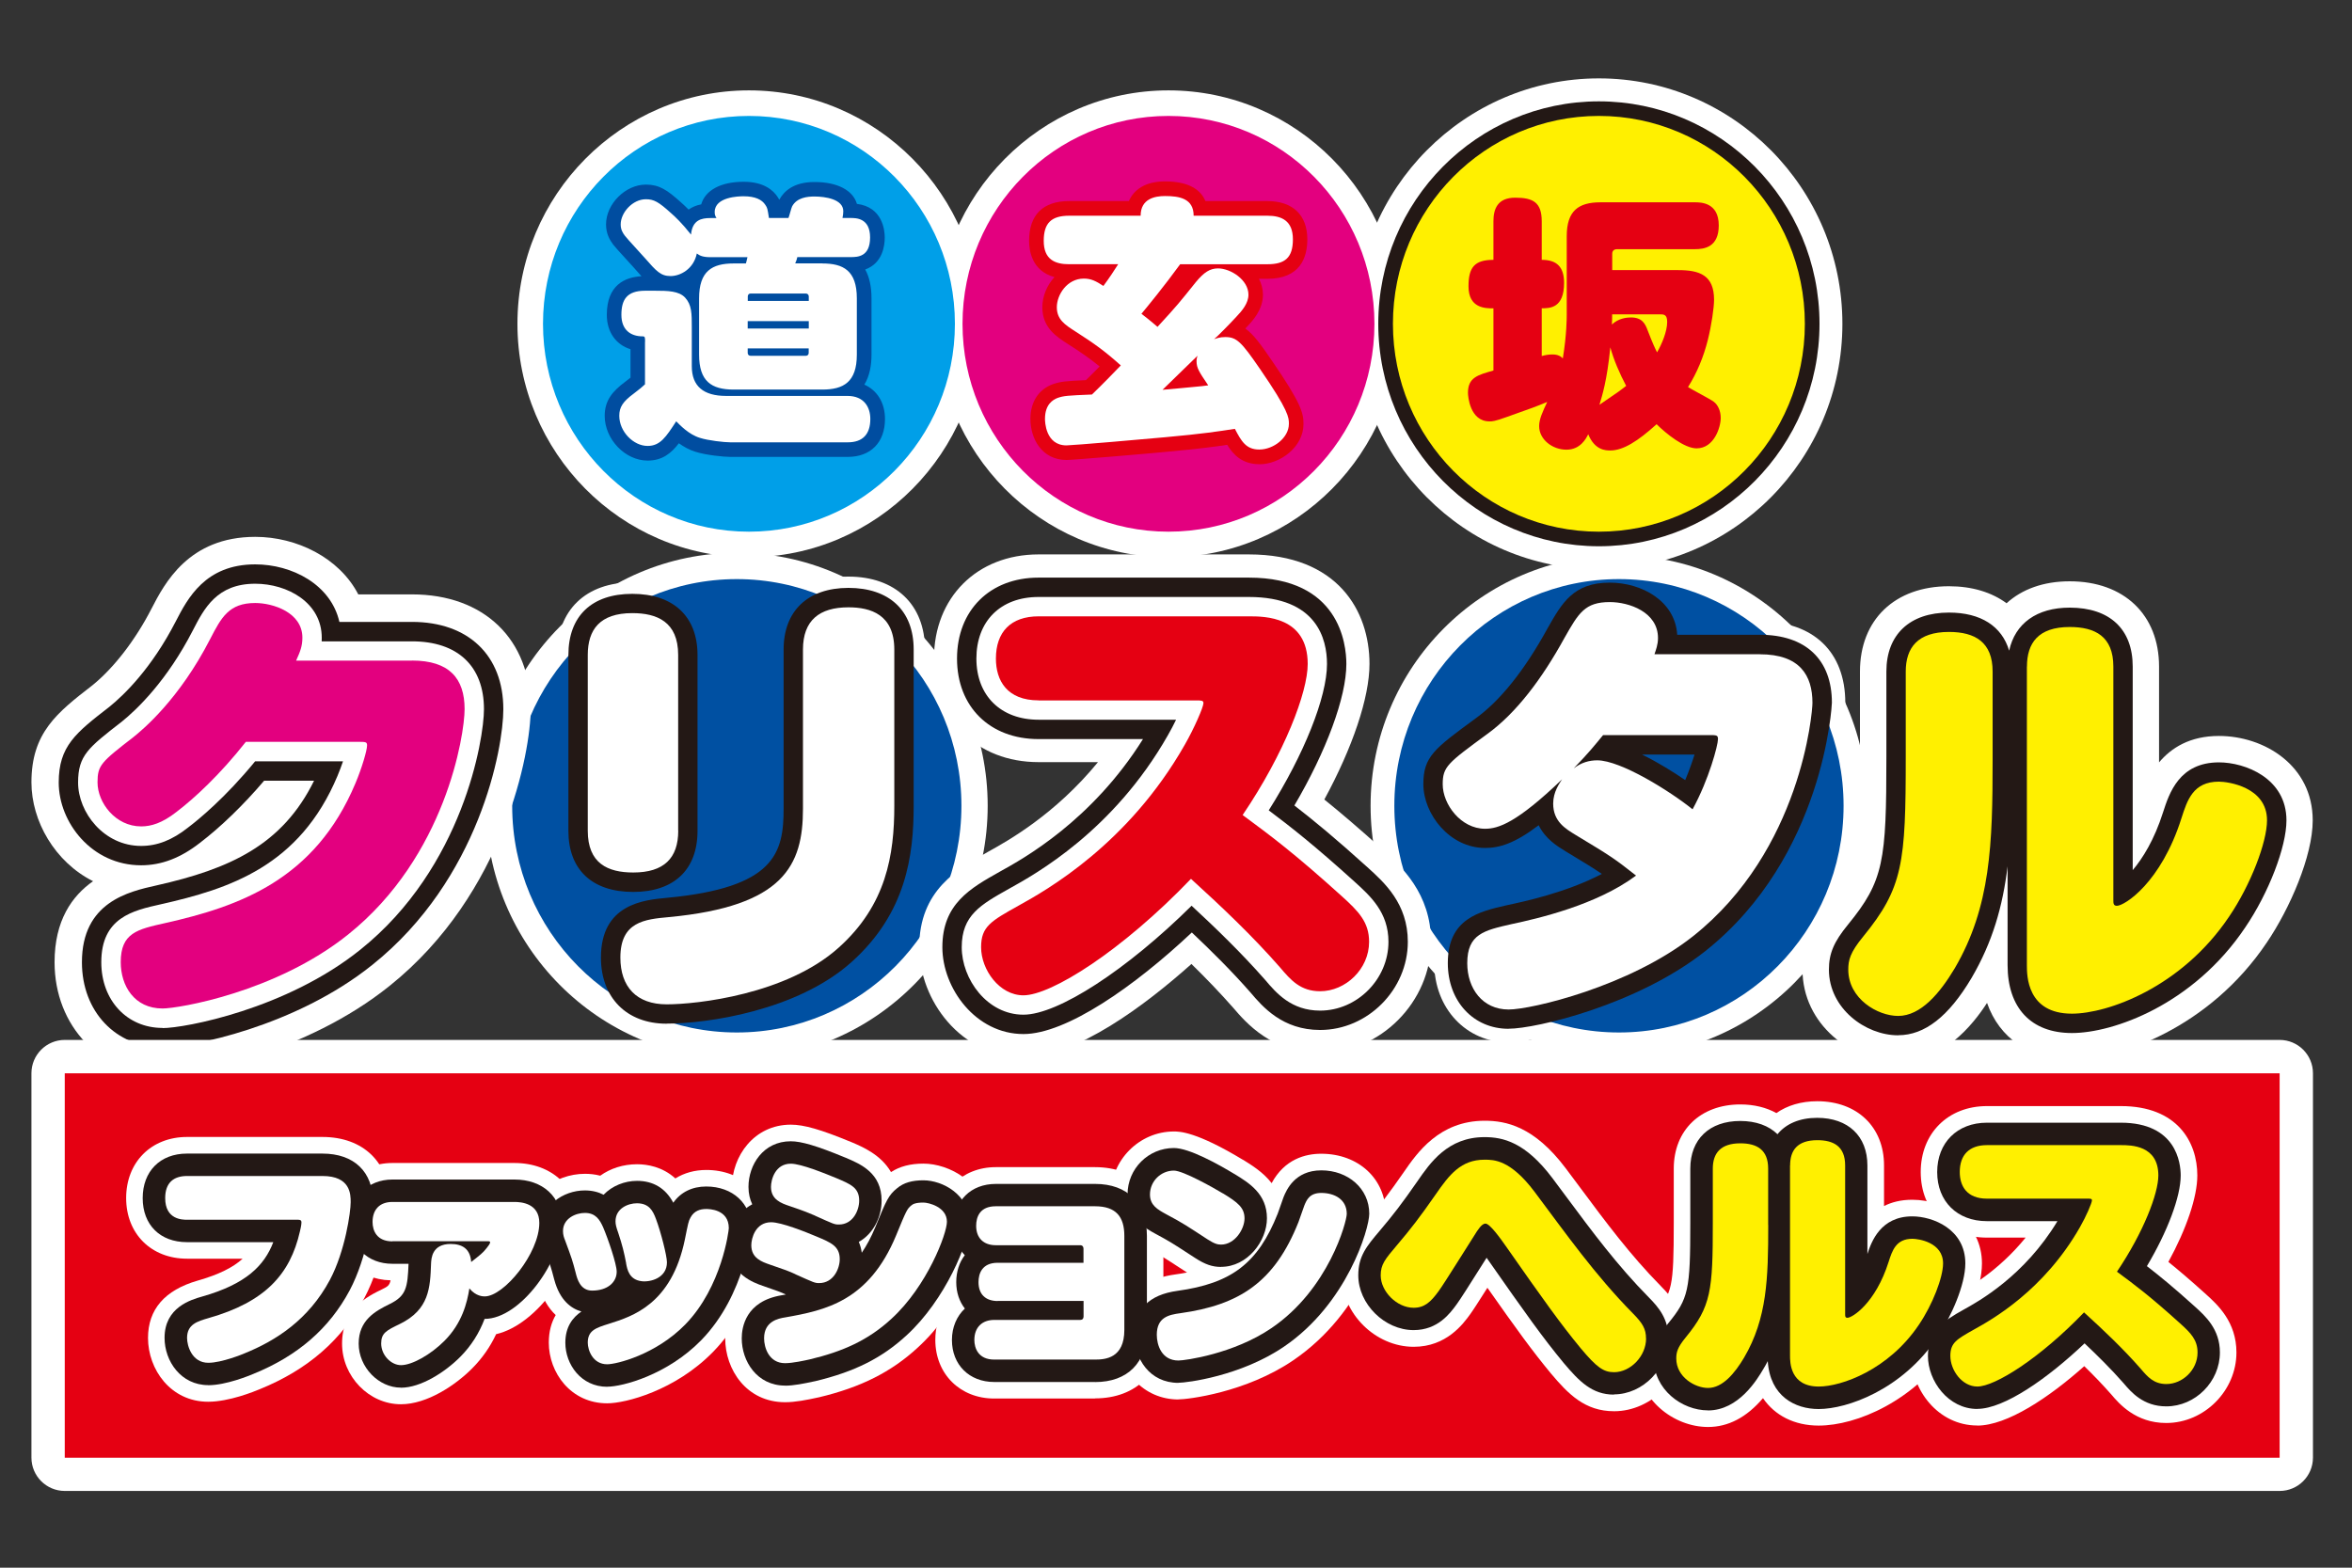 <?xml version="1.0" encoding="UTF-8"?>
<svg xmlns="http://www.w3.org/2000/svg" version="1.1" viewBox="0 0 300 200">
  <rect x="0" y="0" width="300" height="200" fill="#333333" stroke="none"/>
  <defs>
    <style>
      .cls-1 {
        fill: #004da0;
      }

      .cls-2 {
        fill: #231815;
      }

      .cls-3 {
        fill: #fff;
      }

      .cls-4 {
        fill: #e3007f;
      }

      .cls-5 {
        fill: #009fe8;
      }

      .cls-6 {
        fill: #fff000;
      }

      .cls-7 {
        fill: #e50012;
      }

      .cls-8 {
        fill: #0050a2;
      }
    </style>
  </defs>
  <!-- Generator: Adobe Illustrator 28.6.0, SVG Export Plug-In . SVG Version: 1.2.0 Build 709)  -->
  <g>
    <g id="_レイヤー_2" data-name="レイヤー_2">
      <ellipse class="cls-2" cx="203.94" cy="41.31" rx="26.27" ry="26.52"/>
      <path class="cls-3" d="M235,41.31c0,17.26-13.93,31.31-31.06,31.31s-31.06-14.04-31.06-31.31,13.93-31.31,31.06-31.31,31.06,14.04,31.06,31.31"/>
      <path class="cls-3" d="M203.94,19.57c-11.85,0-21.48,9.75-21.48,21.73s9.64,21.73,21.48,21.73,21.48-9.75,21.48-21.73-9.64-21.73-21.48-21.73Z"/>
      <g>
        <ellipse class="cls-4" cx="149.04" cy="41.31" rx="26.27" ry="26.52"/>
        <path class="cls-3" d="M149.04,71.09c-16.28,0-29.53-13.36-29.53-29.78s13.25-29.78,29.53-29.78,29.53,13.36,29.53,29.78-13.25,29.78-29.53,29.78ZM149.04,18.05c-12.69,0-23.01,10.43-23.01,23.26s10.32,23.26,23.01,23.26,23.01-10.43,23.01-23.26-10.32-23.26-23.01-23.26Z"/>
      </g>
      <g>
        <ellipse class="cls-5" cx="95.53" cy="41.31" rx="26.27" ry="26.52"/>
        <path class="cls-3" d="M95.53,71.09c-16.28,0-29.53-13.36-29.53-29.78s13.25-29.78,29.53-29.78,29.53,13.36,29.53,29.78-13.25,29.78-29.53,29.78ZM95.53,18.05c-12.69,0-23.01,10.43-23.01,23.26s10.32,23.26,23.01,23.26,23.01-10.43,23.01-23.26-10.32-23.26-23.01-23.26Z"/>
      </g>
      <ellipse class="cls-5" cx="95.53" cy="41.31" rx="26.27" ry="26.52"/>
      <ellipse class="cls-4" cx="149.04" cy="41.31" rx="26.27" ry="26.52"/>
      <g>
        <ellipse class="cls-3" cx="203.94" cy="41.31" rx="26.27" ry="26.52"/>
        <path class="cls-2" d="M203.94,69.69c-15.51,0-28.14-12.73-28.14-28.38s12.62-28.38,28.14-28.38,28.14,12.73,28.14,28.38-12.62,28.38-28.14,28.38ZM203.94,16.65c-13.46,0-24.41,11.06-24.41,24.65s10.95,24.65,24.41,24.65,24.41-11.06,24.41-24.65-10.95-24.65-24.41-24.65Z"/>
      </g>
      <ellipse class="cls-6" cx="203.94" cy="41.31" rx="26.27" ry="26.52"/>
      <g>
        <g>
          <path class="cls-3" d="M82.28,43.61c0-.54,0-.7-.3-.7-1.56,0-2.72-.84-2.72-2.74s.66-3.08,3.02-3.08h1.29c1.62,0,3.02.03,3.81.87.86.94.86,2.01.86,3.85v4.92c0,2.54,1.49,3.78,4.37,3.78h15.48c2.15,0,2.92,1.47,2.92,2.94,0,1.97-.99,2.98-2.88,2.98h-14.98c-.76,0-2.85-.23-3.88-.57-1.42-.43-2.55-1.64-3.02-2.11-1.29,1.97-2.02,3.14-3.65,3.14-1.79,0-3.61-1.81-3.61-3.85,0-1.1.46-1.81,1.86-2.84.86-.67.96-.74,1.42-1.17v-5.42ZM104.88,33.61c2.68,0,4.41.9,4.41,4.45v7.19c0,3.51-1.72,4.45-4.41,4.45h-11.3c-2.85,0-4.41-1.07-4.41-4.45v-7.19c0-3.48,1.66-4.45,4.41-4.45h1.56c.07-.2.07-.27.2-.8h-4.74c-.89,0-1.33-.17-1.72-.47-.4,1.97-2.09,2.88-3.35,2.88s-1.82-.64-3.25-2.27c-.4-.47-2.25-2.44-2.58-2.88-.3-.4-.53-.8-.53-1.44,0-1.51,1.52-3.21,3.21-3.21,1.03,0,1.62.33,3.21,1.77.5.43,1.42,1.3,2.55,2.74.17-1.87,1.33-2.11,2.45-2.11h.8c-.17-.27-.23-.43-.23-.77,0-1.94,3.08-2.01,3.68-2.01,1.49,0,2.35.43,2.78,1.1.27.4.27.47.46,1.67h2.49c.1-.23.36-1.27.46-1.47.6-1.14,1.96-1.27,2.85-1.27,1.36,0,3.68.33,3.68,1.87,0,.27-.03.5-.1.87h1.03c.7,0,2.49,0,2.49,2.48s-1.59,2.51-2.49,2.51h-6.79c-.07.33-.1.37-.27.8h3.45ZM103.16,38.39v-.57c0-.23-.17-.37-.36-.37h-7.09c-.2,0-.33.17-.33.37v.57h7.79ZM103.16,40.97h-7.79v.94h7.79v-.94ZM103.16,44.45h-7.79v.57c0,.2.13.37.36.37h7.06c.2,0,.36-.13.36-.37v-.57Z"/>
          <path class="cls-1" d="M82.61,58.76c-2.87,0-5.48-2.72-5.48-5.71,0-1.99,1.04-3.17,2.61-4.34l.26-.2c.18-.14.31-.24.42-.33v-3.63c-1.85-.57-3.02-2.19-3.02-4.38,0-3.81,2.31-4.81,4.42-4.93-.28-.3-.57-.63-.88-.99l-.07-.08c-.17-.2-.55-.62-.98-1.08-.89-.97-1.45-1.59-1.68-1.89-.43-.58-.91-1.38-.91-2.57,0-2.61,2.47-5.08,5.08-5.08,1.7,0,2.71.67,4.47,2.26.32.28.65.59.98.93.42-.3.94-.54,1.61-.67.52-1.8,2.49-2.88,5.41-2.88,2.55,0,3.78,1.07,4.35,1.96.08.12.14.23.2.33.58-1.06,1.8-2.26,4.49-2.26,2.92,0,4.9,1.05,5.41,2.79,3.27.41,3.55,3.35,3.55,4.29,0,1.07-.28,3.28-2.49,4.08.53.96.8,2.19.8,3.68v7.19c0,1.28-.21,2.67-.91,3.82,1.63.72,2.63,2.31,2.63,4.38,0,2.99-1.82,4.84-4.75,4.84h-14.98c-.82,0-3.14-.23-4.46-.66-.79-.24-1.5-.65-2.1-1.08-.99,1.29-2.12,2.21-3.99,2.21ZM82.28,38.95c-1.11,0-1.15.05-1.15,1.21,0,.71.16.88.85.88.65,0,2.16.25,2.16,2.57v5.42c0,.52-.21,1.01-.59,1.36-.47.44-.66.59-1.27,1.06l-.28.22c-1.14.85-1.14,1.08-1.14,1.37,0,1.02.98,1.98,1.75,1.98.49,0,.79-.32,2-2.17l.09-.13c.31-.47.81-.78,1.37-.83.56-.06,1.12.14,1.51.54l.09.09c.41.41,1.25,1.28,2.15,1.55.84.27,2.71.49,3.33.49h14.98c.77,0,1.02-.09,1.02-1.11s-.48-1.08-1.05-1.08h-15.48c-3.97,0-6.24-2.06-6.24-5.64v-4.92c0-1.74-.04-2.22-.37-2.58-.26-.27-1.73-.27-2.44-.27h-1.29ZM82.28,49.03h0,0ZM93.58,35.47c-1.94,0-2.54.36-2.54,2.58v7.19c0,2.23.6,2.58,2.54,2.58h11.3c1.94,0,2.54-.36,2.54-2.58v-7.19c0-2.24-.57-2.58-2.54-2.58h-3.45c-.61,0-1.19-.3-1.54-.81-.35-.5-.43-1.15-.21-1.72l.1-.27c.02-.06.04-.1.05-.14,0-.03.01-.05.02-.09.17-.87.94-1.5,1.83-1.5h6.79c.4,0,.53-.04.58-.06,0-.02.04-.19.04-.58,0-.44-.09-.59-.09-.59-.07-.02-.4-.02-.53-.02h-1.03c-.55,0-1.08-.25-1.43-.67s-.5-.98-.4-1.53c.02-.11.04-.2.05-.27-.31-.13-.94-.28-1.79-.28-.7,0-1.05.12-1.17.23-.04.13-.09.31-.14.48-.13.44-.2.7-.29.9-.29.69-.97,1.14-1.72,1.14h-2.49c-.91,0-1.69-.66-1.84-1.56l-.03-.18c-.05-.31-.1-.6-.13-.73l-.02-.03c-.05-.07-.35-.27-1.23-.27-.76,0-1.39.13-1.71.26.17.5.14,1.07-.12,1.54-.33.59-.94.98-1.61.98h-.8c-.3,0-.45.02-.53.04-.02.06-.05.17-.07.37-.02.23-.08.44-.18.64.06.04.12.07.17.12.04.03.12.09.6.09h4.74c.57,0,1.12.26,1.47.72.35.45.48,1.04.34,1.6-.05.21-.08.34-.1.44-.05.21-.08.32-.13.5-.25.77-.97,1.28-1.77,1.28h-1.56ZM82.38,27.28c-.61,0-1.35.83-1.35,1.35,0,.08,0,.11.16.33.14.18.96,1.08,1.45,1.61.46.51.89.97,1.06,1.17l.06.07c1.35,1.55,1.42,1.55,1.77,1.55.32,0,1.29-.25,1.52-1.38.03-.15.08-.3.15-.44-.19-.12-.37-.27-.51-.45-.76-.97-1.56-1.83-2.31-2.49-1.45-1.31-1.65-1.31-1.99-1.31ZM102.79,47.25h-7.06c-1.25,0-2.23-.98-2.23-2.23v-.57c0-.49.19-.94.5-1.27-.31-.33-.5-.78-.5-1.27v-.94c0-.5.2-.95.52-1.29-.32-.34-.52-.79-.52-1.29v-.57c0-1.23.99-2.23,2.2-2.23h7.09c1.25,0,2.23.98,2.23,2.23v.57c0,.5-.2.95-.52,1.29.32.34.52.79.52,1.29v.94c0,.49-.19.94-.5,1.27.31.33.5.78.5,1.27v.57c0,1.25-.98,2.23-2.23,2.23Z"/>
        </g>
        <g>
          <path class="cls-3" d="M136.38,33.71c-1.82,0-3.25-.6-3.25-2.98,0-2.24.93-3.21,3.25-3.21h9.11c0-2.17,1.82-2.51,3.11-2.51,1.82,0,3.65.3,3.65,2.51h9.41c1.82,0,3.25.64,3.25,3.01s-1.03,3.18-3.25,3.18h-11.13c-1.99,2.74-4.24,5.49-4.94,6.32,1.26.97,1.66,1.34,2.05,1.67,2.52-2.74,2.75-3.04,4.9-5.72,1.03-1.24,1.79-1.74,2.82-1.74,1.62,0,3.88,1.47,3.88,3.35,0,1.1-.8,2.04-1.56,2.84-.86.94-2.45,2.54-2.82,2.84.3-.1.73-.27,1.42-.27,1.46,0,2.05.6,4.44,4.08,3.68,5.35,3.68,6.19,3.68,6.99,0,1.77-1.96,3.28-3.78,3.28-1.69,0-2.29-1.07-3.11-2.64-2.15.33-4.14.64-8.91,1.07-2.35.23-11.9,1.04-12.56,1.04-2.72,0-2.75-3.11-2.75-3.38,0-1.84.99-2.44,1.62-2.68.8-.27,1.23-.3,4.37-.43,1.39-1.34,2.65-2.64,3.68-3.71-2.05-1.84-3.41-2.81-5.77-4.32-1.36-.87-2.39-1.54-2.39-3.11s1.29-3.65,3.45-3.65c.93,0,1.56.33,2.49.94.86-1.17,1.29-1.84,1.89-2.78h-6.26ZM148.28,49.73c1.82-.17,2.02-.17,4.01-.37.86-.07,1.33-.13,1.82-.2-1.16-1.71-1.49-2.21-1.49-3.08,0-.33.07-.54.13-.7-1.23,1.2-3.21,3.14-4.47,4.35Z"/>
          <path class="cls-7" d="M160.64,59.22c-2.18,0-3.32-1.19-4.11-2.47-1.71.26-3.83.53-7.75.89-2.17.22-11.92,1.04-12.73,1.04-3.17,0-4.62-2.72-4.62-5.24,0-2.14,1.03-3.75,2.84-4.42,1.03-.35,1.65-.41,4.24-.52.62-.6,1.2-1.19,1.75-1.75-1.29-1.05-2.43-1.83-4.06-2.87-1.45-.93-3.25-2.08-3.25-4.68,0-1.37.57-2.79,1.55-3.85-2.89-.78-3.24-3.39-3.24-4.62,0-3.32,1.77-5.08,5.11-5.08h7.62c.61-1.4,2.03-2.51,4.6-2.51,3.16,0,4.59,1.14,5.16,2.51h7.89c3.25,0,5.11,1.78,5.11,4.88,0,2.3-.89,5.04-5.11,5.04h-1.06c.32.62.51,1.3.51,2.02,0,1.95-1.35,3.37-2.07,4.13-.05.06-.11.12-.18.19,1.06.75,2.01,2.08,3.41,4.13,3.74,5.44,4.01,6.67,4.01,8.05,0,2.94-2.98,5.14-5.64,5.14ZM157.52,52.85c.68,0,1.32.38,1.65,1,.87,1.65,1.01,1.65,1.46,1.65.95,0,1.91-.82,1.91-1.41,0-.34,0-1.06-3.35-5.93-2.24-3.27-2.46-3.27-2.9-3.27-.33,0-.52.06-.75.14l-.08.03c-.29.1-.59.12-.87.08.04.31.01.64-.11.95,0,.28.15.55,1.17,2.04.36.53.42,1.22.16,1.81-.26.59-.81,1-1.45,1.09l-.11.02c-.48.06-.97.13-1.82.2-1.22.12-1.77.17-2.47.23-.4.03-.85.07-1.51.13-.79.07-1.54-.36-1.87-1.08-.33-.72-.17-1.57.41-2.12,1.25-1.2,3.23-3.13,4.46-4.33.43-.42,1.02-.6,1.58-.51-.09-.63.15-1.28.66-1.7.27-.23,1.76-1.73,2.63-2.67.33-.35,1.07-1.12,1.07-1.58,0-.65-1.25-1.48-2.01-1.48-.2,0-.5,0-1.38,1.07l-.19.23c-2,2.48-2.3,2.86-4.78,5.56-.68.74-1.81.81-2.57.17l-.26-.22c-.34-.29-.76-.66-1.73-1.4-.4-.31-.66-.77-.72-1.27s.1-1.01.42-1.4c.45-.54,2.81-3.39,4.86-6.22.35-.48.91-.77,1.51-.77h11.13c1.33,0,1.38-.15,1.38-1.31,0-.81,0-1.15-1.38-1.15h-9.41c-1.03,0-1.87-.84-1.87-1.87,0-.29-.06-.38-.06-.38,0-.01-.25-.27-1.72-.27-1.25,0-1.25.28-1.25.64,0,1.03-.84,1.87-1.87,1.87h-9.11c-1.31,0-1.38.15-1.38,1.35,0,.83,0,1.11,1.38,1.11h6.26c.68,0,1.31.37,1.64.97s.3,1.33-.06,1.9c-.64,1-1.09,1.7-1.96,2.88-.59.8-1.69,1-2.52.46-.84-.55-1.1-.64-1.47-.64-1.04,0-1.58,1.16-1.58,1.78,0,.46.13.65,1.53,1.54,2.38,1.52,3.81,2.53,6,4.5.38.34.6.81.62,1.32.02.51-.17,1-.52,1.36-1.07,1.11-2.33,2.42-3.73,3.77-.33.32-.76.5-1.21.52-3.08.13-3.33.16-3.86.34-.12.05-.35.13-.35.91,0,.57.12,1.51.89,1.51.7-.02,9.73-.76,12.37-1.03,4.84-.44,6.77-.74,8.81-1.06.1-.02.19-.02.29-.02Z"/>
        </g>
      </g>
      <g>
        <path class="cls-3" d="M82.28,43.61c0-.54,0-.7-.3-.7-1.56,0-2.72-.84-2.72-2.74s.66-3.08,3.02-3.08h1.29c1.62,0,3.02.03,3.81.87.86.94.86,2.01.86,3.85v4.92c0,2.54,1.49,3.78,4.37,3.78h15.48c2.15,0,2.92,1.47,2.92,2.94,0,1.97-.99,2.98-2.88,2.98h-14.98c-.76,0-2.85-.23-3.88-.57-1.42-.43-2.55-1.64-3.02-2.11-1.29,1.97-2.02,3.14-3.65,3.14-1.79,0-3.61-1.81-3.61-3.85,0-1.1.46-1.81,1.86-2.84.86-.67.96-.74,1.42-1.17v-5.42ZM104.88,33.61c2.68,0,4.41.9,4.41,4.45v7.19c0,3.51-1.72,4.45-4.41,4.45h-11.3c-2.85,0-4.41-1.07-4.41-4.45v-7.19c0-3.48,1.66-4.45,4.41-4.45h1.56c.07-.2.07-.27.2-.8h-4.74c-.89,0-1.33-.17-1.72-.47-.4,1.97-2.09,2.88-3.35,2.88s-1.82-.64-3.25-2.27c-.4-.47-2.25-2.44-2.58-2.88-.3-.4-.53-.8-.53-1.44,0-1.51,1.52-3.21,3.21-3.21,1.03,0,1.62.33,3.21,1.77.5.43,1.42,1.3,2.55,2.74.17-1.87,1.33-2.11,2.45-2.11h.8c-.17-.27-.23-.43-.23-.77,0-1.94,3.08-2.01,3.68-2.01,1.49,0,2.35.43,2.78,1.1.27.4.27.47.46,1.67h2.49c.1-.23.36-1.27.46-1.47.6-1.14,1.96-1.27,2.85-1.27,1.36,0,3.68.33,3.68,1.87,0,.27-.03.5-.1.87h1.03c.7,0,2.49,0,2.49,2.48s-1.59,2.51-2.49,2.51h-6.79c-.07.33-.1.37-.27.8h3.45ZM103.16,38.39v-.57c0-.23-.17-.37-.36-.37h-7.09c-.2,0-.33.17-.33.37v.57h7.79ZM103.16,40.97h-7.79v.94h7.79v-.94ZM103.16,44.45h-7.79v.57c0,.2.13.37.36.37h7.06c.2,0,.36-.13.36-.37v-.57Z"/>
        <path class="cls-3" d="M136.38,33.71c-1.82,0-3.25-.6-3.25-2.98,0-2.24.93-3.21,3.25-3.21h9.11c0-2.17,1.82-2.51,3.11-2.51,1.82,0,3.65.3,3.65,2.51h9.41c1.82,0,3.25.64,3.25,3.01s-1.03,3.18-3.25,3.18h-11.13c-1.99,2.74-4.24,5.49-4.94,6.32,1.26.97,1.66,1.34,2.05,1.67,2.52-2.74,2.75-3.04,4.9-5.72,1.03-1.24,1.79-1.74,2.82-1.74,1.62,0,3.88,1.47,3.88,3.35,0,1.1-.8,2.04-1.56,2.84-.86.94-2.45,2.54-2.82,2.84.3-.1.73-.27,1.42-.27,1.46,0,2.05.6,4.44,4.08,3.68,5.35,3.68,6.19,3.68,6.99,0,1.77-1.96,3.28-3.78,3.28-1.69,0-2.29-1.07-3.11-2.64-2.15.33-4.14.64-8.91,1.07-2.35.23-11.9,1.04-12.56,1.04-2.72,0-2.75-3.11-2.75-3.38,0-1.84.99-2.44,1.62-2.68.8-.27,1.23-.3,4.37-.43,1.39-1.34,2.65-2.64,3.68-3.71-2.05-1.84-3.41-2.81-5.77-4.32-1.36-.87-2.39-1.54-2.39-3.11s1.29-3.65,3.45-3.65c.93,0,1.56.33,2.49.94.86-1.17,1.29-1.84,1.89-2.78h-6.26ZM148.28,49.73c1.82-.17,2.02-.17,4.01-.37.86-.07,1.33-.13,1.82-.2-1.16-1.71-1.49-2.21-1.49-3.08,0-.33.07-.54.13-.7-1.23,1.2-3.21,3.14-4.47,4.35Z"/>
        <path class="cls-7" d="M199.84,30.13c0-3.24,1.49-4.32,4.31-4.32h12.03c.73,0,3.05,0,3.05,2.94,0,2.78-1.82,3.04-3.05,3.04h-9.91c-.4,0-.63.2-.63.6v2.07h8.42c2.72,0,4.57.64,4.57,3.78,0,1-.33,3.28-.8,5.15-.53,2.11-1.36,4.15-2.52,5.99.5.33,2.85,1.54,3.28,1.87.53.4.89,1.17.89,2.07,0,1.17-.83,3.88-3.08,3.88-1.56,0-3.88-1.87-5.1-3.08-2.39,2.17-4.27,3.35-5.9,3.35-.6,0-1.99-.03-2.82-2.07-.27.54-.99,1.97-2.78,1.97s-3.48-1.3-3.48-3.01c0-.87.43-1.81,1.03-3.08-1.46.6-1.82.74-5.14,1.91-1.56.57-1.89.57-2.22.57-2.52,0-2.75-3.24-2.75-3.65,0-1.94,1.23-2.27,3.25-2.84v-7.93c-1.03,0-3.18,0-3.18-2.81,0-2.38.73-3.38,3.18-3.38v-4.92c0-1.54.5-3.01,2.78-3.01s3.38.6,3.38,3.01v4.92c1.92,0,2.85.9,2.85,2.94,0,3.24-1.82,3.24-2.85,3.24v6.09c.5-.13.89-.2,1.36-.2.76,0,1.09.27,1.33.5.5-3.01.5-5.25.5-5.55v-10.07ZM207.42,49.23c-.83-1.57-1.59-3.31-2.02-4.92-.43,4.28-1.03,6.12-1.39,7.33,2.32-1.57,2.58-1.77,3.41-2.41ZM205.63,40.1c0,.43,0,.87-.03,1.3.83-.8,1.92-.9,2.42-.9,1.42,0,1.82.77,2.15,1.67.66,1.71.93,2.27,1.19,2.78.63-1.1,1.29-2.68,1.29-3.88,0-.97-.43-.97-.99-.97h-6.03Z"/>
      </g>
      <g>
        <path class="cls-2" d="M224.47,83.47c5.11,0,6.71,2.7,6.71,6.2,0,1.2-1.42,18.81-15.23,29.77-8.13,6.42-20.63,9.35-23.52,9.35-3.35,0-5.28-2.7-5.28-5.91,0-3.73,2.16-4.19,5.68-4.99,3.24-.69,10.8-2.41,15.85-6.19-2.84-2.24-3.3-2.52-7.67-5.16-1.31-.8-2.9-1.72-2.9-4.02,0-1.49.8-2.58,1.14-3.1-5.8,5.56-8.13,6.31-9.83,6.31-3.07,0-5.4-3.1-5.4-5.68,0-2.24.63-2.7,5.63-6.37,3.75-2.7,7.05-7.11,9.89-12.28,1.82-3.21,2.61-4.59,5.8-4.59,2.44,0,6.14,1.26,6.14,4.59,0,.86-.28,1.55-.45,2.06h13.47ZM204.47,93.79c-1.14,1.38-1.76,2.18-3.75,4.24.97-.75,1.99-1.03,3.01-1.03,3.01,0,9.32,3.96,12.16,6.25,2.1-3.84,3.24-8.2,3.24-8.95,0-.52-.17-.52-1.19-.52h-13.47Z"/>
        <path class="cls-3" d="M192.42,132.98c-5.41,0-9.48-4.35-9.48-10.11,0-7.05,5.33-8.26,8.85-9.06l.09-.02c3.41-.72,6.35-1.57,8.8-2.55-.53-.32-1.13-.69-1.85-1.12l-.12-.07c-.71-.43-1.89-1.16-2.9-2.32-2.37,1.55-4.36,2.2-6.4,2.2-5.66,0-9.6-5.21-9.6-9.88,0-4.36,2-5.83,7.33-9.75,2.97-2.13,5.88-5.8,8.7-10.92,1.98-3.5,3.83-6.76,9.48-6.76,4.34,0,8.93,2.32,10.07,6.65h9.08c6.83,0,10.9,3.89,10.9,10.39,0,4.16-2.85,21.98-16.82,33.06-8.99,7.11-22.51,10.26-26.13,10.26ZM191.35,122.6c0,.08,0,.17,0,.27,0,.78.19,1.71,1.08,1.71,2.03,0,13.67-2.72,20.92-8.44,12.58-9.98,13.63-26.36,13.63-26.52,0-1.41,0-1.95-2.51-1.95h-13.47c-1.35,0-2.61-.65-3.4-1.74s-1.01-2.5-.58-3.78l.09-.27c.04-.12.09-.26.12-.37-.33-.23-1.12-.5-1.91-.5-.35,0-.55.03-.64.05-.33.33-.98,1.48-1.51,2.41-3.4,6.18-7.14,10.78-11.09,13.62-1.73,1.27-3.27,2.4-3.88,2.98.02.51.72,1.46,1.2,1.46.37,0,1.95-.37,6.92-5.14.27-.26.56-.47.87-.64.14-.22.31-.42.49-.62,1.66-1.73,2.27-2.46,3.18-3.58l.35-.43c.8-.97,1.99-1.53,3.24-1.53h13.47c5,0,5.39,3.61,5.39,4.72,0,1.9-1.64,7.1-3.75,10.96-.6,1.09-1.65,1.86-2.87,2.1-1.22.24-2.49-.07-3.45-.85-3.27-2.64-8.15-5.23-9.55-5.32-.14,0-.25.02-.42.16-.17.13-.34.25-.53.35,0,0,0,.01-.01.02l-.08.12c-.08.12-.25.37-.32.54.21.15.53.35.76.49l.1.06c4.46,2.69,5.06,3.07,8.07,5.44,1.03.81,1.62,2.05,1.6,3.35-.02,1.3-.64,2.53-1.68,3.31-6.01,4.5-14.66,6.34-17.5,6.94h-.03c-.77.18-1.77.41-2.31.61Z"/>
      </g>
      <g>
        <path class="cls-2" d="M86.51,105.98c0,3.5-1.82,5.33-5.74,5.33-3.24,0-5.8-1.15-5.8-5.33v-22.43c0-3.21,1.53-5.33,5.68-5.33,3.13,0,5.85,1.09,5.85,5.33v22.43ZM114.07,102.77c0,6.31-1.02,12.68-7.1,18.13-6.65,5.97-18.07,7.23-21.93,7.23s-5.91-2.24-5.91-5.97c0-4.59,3.13-4.88,6.19-5.16,14.66-1.38,17.1-6.6,17.1-13.82v-20.31c0-3.73,2.1-5.39,5.8-5.39,2.84,0,5.85.92,5.85,5.39v19.9Z"/>
        <path class="cls-3" d="M85.03,132.05c-5.88,0-9.83-3.97-9.83-9.89,0-3.69,1.4-5.84,3.19-7.11-4.64-.8-7.34-4.06-7.34-9.06v-22.43c0-5.71,3.68-9.26,9.6-9.26s9.77,3.46,9.77,9.26v22.43c0,2.85-.92,5.16-2.59,6.76,10.66-1.58,10.66-5.47,10.66-9.57v-20.31c0-5.74,3.72-9.31,9.72-9.31s9.77,3.57,9.77,9.31v19.9c0,6.29-.96,14.37-8.41,21.05-7.25,6.51-19.23,8.23-24.55,8.23ZM83.13,121.31c-.03.12-.09.38-.09.85,0,1.57.46,2.04,1.99,2.04,3.21,0,13.65-1.14,19.31-6.23,4.81-4.31,5.8-9.2,5.8-15.21v-19.9c0-1.25,0-1.47-1.93-1.47s-1.87.25-1.87,1.47v20.31c0,11.07-6.18,16.37-20.66,17.73-.8.08-2.08.2-2.55.41ZM79.07,107.14s.39.26,1.69.26c1.08,0,1.56-.21,1.64-.28.04-.06.18-.4.18-1.13v-22.43c0-.85-.18-1.12-.18-1.12,0,0-.38-.3-1.75-.3-1.22,0-1.58.27-1.58.27-.04.06-.18.4-.18,1.14v22.43c0,.86.17,1.14.18,1.15h0Z"/>
      </g>
      <g>
        <ellipse class="cls-8" cx="206.5" cy="102.8" rx="28.65" ry="28.92"/>
        <path class="cls-3" d="M206.5,134.75c-17.47,0-31.68-14.33-31.68-31.95s14.21-31.95,31.68-31.95,31.68,14.33,31.68,31.95-14.21,31.95-31.68,31.95ZM206.5,76.9c-14.13,0-25.63,11.62-25.63,25.9s11.5,25.9,25.63,25.9,25.63-11.62,25.63-25.9-11.5-25.9-25.63-25.9Z"/>
      </g>
      <ellipse class="cls-8" cx="206.5" cy="102.8" rx="28.65" ry="28.92"/>
      <g>
        <ellipse class="cls-8" cx="93.98" cy="102.8" rx="28.65" ry="28.92"/>
        <path class="cls-3" d="M93.98,135.08c-17.65,0-32-14.48-32-32.28s14.36-32.27,32-32.27,32,14.48,32,32.27-14.36,32.28-32,32.28ZM93.98,77.22c-13.95,0-25.3,11.47-25.3,25.57s11.35,25.58,25.3,25.58,25.3-11.47,25.3-25.58-11.35-25.57-25.3-25.57Z"/>
      </g>
      <ellipse class="cls-8" cx="93.98" cy="102.8" rx="28.65" ry="28.92"/>
      <g>
        <path class="cls-5" d="M52.55,84.27c4.77,0,6.71,2.29,6.71,6.19,0,3.33-2.44,18.81-14.83,28.74-9.21,7.4-21.71,9.46-23.69,9.46-3.64,0-5.34-2.93-5.34-5.91,0-3.73,2.1-4.19,5.68-4.99,9.43-2.12,19.09-5.51,24.26-17.84.8-1.89,1.48-4.19,1.48-4.82,0-.46-.17-.46-1.25-.46h-14.21c-3.3,4.19-6.59,7.23-8.86,8.95-1.82,1.43-3.24,1.84-4.49,1.84-3.3,0-5.57-3.04-5.57-5.62,0-2.18.45-2.58,4.6-5.79,1.14-.92,5.8-4.76,9.77-12.5,1.42-2.75,2.39-4.59,5.74-4.59,2.27,0,6.02,1.2,6.02,4.42,0,1.09-.28,1.78-.8,2.93h14.77Z"/>
        <path class="cls-3" d="M20.73,137.1c-7.85,0-13.77-6.16-13.77-14.34,0-5.34,2.23-8.46,4.91-10.34-4.87-2.45-7.86-7.66-7.86-12.61,0-6.33,3.26-8.89,7.8-12.4,2.74-2.23,5.47-5.78,7.51-9.75,1.66-3.21,4.73-9.17,13.24-9.17,5.29,0,10.71,2.66,13.14,7.34h6.86c9.19,0,15.13,5.74,15.13,14.62,0,5.42-3.3,23.55-17.99,35.32-10.74,8.63-24.99,11.32-28.97,11.32ZM16.92,97.23h0,0ZM38.47,93.97h0Z"/>
      </g>
      <g>
        <path class="cls-5" d="M52.55,84.27c4.77,0,6.71,2.29,6.71,6.19,0,3.33-2.44,18.81-14.83,28.74-9.21,7.4-21.71,9.46-23.69,9.46-3.64,0-5.34-2.93-5.34-5.91,0-3.73,2.1-4.19,5.68-4.99,9.43-2.12,19.09-5.51,24.26-17.84.8-1.89,1.48-4.19,1.48-4.82,0-.46-.17-.46-1.25-.46h-14.21c-3.3,4.19-6.59,7.23-8.86,8.95-1.82,1.43-3.24,1.84-4.49,1.84-3.3,0-5.57-3.04-5.57-5.62,0-2.18.45-2.58,4.6-5.79,1.14-.92,5.8-4.76,9.77-12.5,1.42-2.75,2.39-4.59,5.74-4.59,2.27,0,6.02,1.2,6.02,4.42,0,1.09-.28,1.78-.8,2.93h14.77Z"/>
        <path class="cls-2" d="M20.73,133.61c-5.96,0-10.28-4.56-10.28-10.85,0-7.67,5.95-9.01,9.5-9.8,9.37-2.11,16.06-5.14,20.11-13.36h-6.37c-2.63,3.09-5.54,5.91-8.18,7.92-2.46,1.93-4.91,2.87-7.51,2.87-6.29,0-10.51-5.46-10.51-10.56,0-4.64,2.16-6.33,6.48-9.67,1.85-1.5,5.36-4.88,8.45-10.89,1.5-2.9,3.75-7.27,10.13-7.27,4.69,0,9.65,2.56,10.74,7.34h9.26c7.18,0,11.65,4.27,11.65,11.14,0,4.99-3.06,21.68-16.68,32.59-9.89,7.95-23.28,10.55-26.78,10.55ZM20.53,123.72s.1.01.2.01c1.36-.05,12.51-1.87,20.6-8.37,10.68-8.55,12.99-22.01,12.99-24.89,0-.59-.08-.9-.12-1.04-.2-.08-.72-.22-1.65-.22h-14.77c-1.67,0-3.23-.85-4.14-2.25-.91-1.4-1.05-3.17-.37-4.7.03-.07.07-.16.12-.27-.38-.1-.9-.13-1.11-.11-.28.38-.75,1.28-1.07,1.9-2.91,5.67-6.84,10.68-11.06,14.08-.03.02-.05.04-.08.06-.91.71-1.99,1.54-2.61,2.08.12.22.35.49.55.49.4,0,1.13-.54,1.43-.77.03-.02.05-.04.08-.06,1.2-.91,4.39-3.52,7.96-8.06.94-1.19,2.37-1.88,3.88-1.88h14.21c5.89,0,6.19,4.5,6.19,5.4,0,2.23-1.67,6.28-1.86,6.73-5.9,14.08-16.82,18.29-27.73,20.75-.59.13-1.29.29-1.81.43.03.34.13.59.19.69ZM54.27,89.47h0,0Z"/>
      </g>
      <g>
        <path class="cls-5" d="M86.51,105.98c0,3.5-1.82,5.33-5.74,5.33-3.24,0-5.8-1.15-5.8-5.33v-22.43c0-3.21,1.53-5.33,5.68-5.33,3.13,0,5.85,1.09,5.85,5.33v22.43ZM114.07,102.77c0,6.31-1.02,12.68-7.1,18.13-6.65,5.97-18.07,7.23-21.93,7.23s-5.91-2.24-5.91-5.97c0-4.59,3.13-4.88,6.19-5.16,14.66-1.38,17.1-6.6,17.1-13.82v-20.31c0-3.73,2.1-5.39,5.8-5.39,2.84,0,5.85.92,5.85,5.39v19.9Z"/>
        <path class="cls-2" d="M85.03,130.6c-5.09,0-8.38-3.31-8.38-8.44,0-6.83,5.48-7.35,8.42-7.62,13.78-1.29,14.88-5.72,14.88-11.37v-20.31c0-4.92,3.09-7.86,8.27-7.86s8.32,2.87,8.32,7.86v19.9c0,6.36-.94,13.71-7.92,19.97-6.93,6.22-18.45,7.86-23.58,7.86ZM108.21,79.94c-2.8,0-3.33,1.03-3.33,2.92v20.31c0,10.28-5.6,14.99-19.34,16.28-3.55.33-3.95.61-3.95,2.7,0,2.35,1.13,3.5,3.44,3.5,3.6,0,14.25-1.19,20.28-6.6,5.52-4.95,6.28-10.75,6.28-16.29v-19.9c0-1.94-.52-2.92-3.38-2.92ZM80.77,113.79c-5.25,0-8.27-2.84-8.27-7.8v-22.43c0-4.96,2.97-7.8,8.15-7.8s8.32,2.84,8.32,7.8v22.43c0,4.96-2.99,7.8-8.21,7.8ZM80.65,80.69c-2.71,0-3.21.97-3.21,2.86v22.43c0,1.98.48,2.86,3.33,2.86s3.27-.92,3.27-2.86v-22.43c0-1.94-.51-2.86-3.38-2.86Z"/>
      </g>
      <g>
        <path class="cls-5" d="M132.48,89.35c-4.03,0-5.45-2.52-5.45-5.33,0-3.38,1.88-5.39,5.45-5.39h26.82c1.99,0,7.5,0,7.5,6.08,0,3.61-2.95,11.36-8.3,19.27,3.58,2.64,6.59,4.88,12.61,10.32,2.16,1.95,3.52,3.33,3.52,5.85,0,3.5-3.01,6.31-6.25,6.31-2.5,0-3.75-1.43-5.11-3.04-3.52-4.02-7.39-7.69-11.36-11.3-8.86,9.24-17.84,14.86-21.37,14.86-3.07,0-5.4-3.27-5.4-6.14,0-2.64,1.25-3.33,4.83-5.33,3.52-1.95,13.92-7.8,21.14-20.48,1.19-2.07,2.39-4.82,2.39-5.33,0-.34-.28-.34-.91-.34h-20.12Z"/>
        <path class="cls-3" d="M130.54,134.87c-7.95,0-13.29-7.25-13.29-14.03,0-7.25,4.88-9.99,8.81-12.19.01,0,.07-.04.09-.05,2.32-1.29,8.4-4.65,13.9-11.37h-7.58c-7.86,0-13.34-5.44-13.34-13.22s5.49-13.28,13.34-13.28h26.82c11.35,0,15.39,7.22,15.39,13.97,0,4.32-2.17,10.69-5.76,17.3,2.02,1.63,4.39,3.64,7.49,6.44,2.29,2.06,6.12,5.53,6.12,11.7,0,7.7-6.48,14.2-14.14,14.2-6.13,0-9.47-3.87-11.09-5.77-1.71-1.94-3.52-3.82-5.33-5.59-5.8,5.18-14.63,11.88-21.43,11.88ZM129.9,119.14h0ZM152.73,97.24h0,0Z"/>
      </g>
      <g>
        <path class="cls-5" d="M132.48,89.35c-4.03,0-5.45-2.52-5.45-5.33,0-3.38,1.88-5.39,5.45-5.39h26.82c1.99,0,7.5,0,7.5,6.08,0,3.61-2.95,11.36-8.3,19.27,3.58,2.64,6.59,4.88,12.61,10.32,2.16,1.95,3.52,3.33,3.52,5.85,0,3.5-3.01,6.31-6.25,6.31-2.5,0-3.75-1.43-5.11-3.04-3.52-4.02-7.39-7.69-11.36-11.3-8.86,9.24-17.84,14.86-21.37,14.86-3.07,0-5.4-3.27-5.4-6.14,0-2.64,1.25-3.33,4.83-5.33,3.52-1.95,13.92-7.8,21.14-20.48,1.19-2.07,2.39-4.82,2.39-5.33,0-.34-.28-.34-.91-.34h-20.12Z"/>
        <path class="cls-2" d="M130.54,131.92c-6.09,0-10.34-5.84-10.34-11.08,0-5.52,3.55-7.51,7.3-9.62,0,0,.07-.04.07-.04,2.97-1.64,11.69-6.47,18.22-16.89h-13.32c-6.22,0-10.4-4.13-10.4-10.27s4.18-10.33,10.4-10.33h26.82c11.54,0,12.44,8.44,12.44,11.02,0,4.25-2.58,11.16-6.63,18.05,2.41,1.86,5.22,4.17,9.32,7.88,2.17,1.96,5.15,4.65,5.15,9.51,0,6.1-5.12,11.25-11.19,11.25-4.79,0-7.33-2.96-8.85-4.75-2.4-2.74-5.01-5.33-7.51-7.69-7.31,6.88-16.01,12.96-21.48,12.96ZM130.13,121.13c.1.33.32.7.52.88,2.24-.49,9.5-4.77,17.69-13.3,1.85-1.93,4.91-2.03,6.89-.24,3.64,3.31,7.88,7.28,11.76,11.7.02.02.03.04.05.06.34.4.97,1.14,1.23,1.3,0,0,.05,0,.12,0,.52,0,1.31-.61,1.31-1.37,0-.26,0-.47-1.89-2.18-5.95-5.38-8.86-7.53-12.23-10.01-2.13-1.57-2.65-4.54-1.16-6.74,5.08-7.53,7.45-14.31,7.45-16.51,0-.45-.06-.72-.1-.82-.24-.15-.86-.32-2.46-.32h-26.82c-.21,0-.37.01-.49.03-.01.1-.03.24-.03.42,0,.15,0,.27.02.36.11.02.27.03.49.03h20.12c4.63,0,5.85,3.46,5.85,5.28,0,2.35-2.33,6.57-3.05,7.81-5.28,9.28-13.03,16.8-23.02,22.33-.82.46-1.7.95-2.24,1.3ZM152.79,94.29h0,0Z"/>
      </g>
      <g>
        <path class="cls-5" d="M254.16,96.97c0,10.67-.23,18.7-4.83,26.56-1.88,3.15-4.32,6.08-7.22,6.08-2.61,0-6.36-2.18-6.36-5.91,0-1.2.23-2.18,1.88-4.19,5.11-6.25,5.45-9.41,5.45-22.94v-10.9c0-3.04,1.53-5.05,5.51-5.05,3.35,0,5.57,1.32,5.57,5.05v11.3ZM258.54,85.04c0-2.98,1.42-5.05,5.45-5.05,3.24,0,5.57,1.2,5.57,5.05v29.83c0,.34,0,.69.45.69.97,0,5.63-2.93,8.24-11.19.74-2.29,1.48-4.65,4.77-4.65,1.19,0,6.14.69,6.14,4.93,0,2.81-2.1,8.26-4.83,12.28-6.08,9.06-15.51,12.39-20.06,12.39-5.74,0-5.74-4.88-5.74-6.19v-38.09Z"/>
        <path class="cls-3" d="M242.11,135.44c-5.89,0-12.2-4.72-12.2-11.74,0-2.87.9-5.08,3.2-7.89,3.82-4.67,4.13-6.11,4.13-19.24v-10.9c0-6.61,4.45-10.88,11.35-10.88,2.95,0,5.45.77,7.35,2.17,1.96-1.79,4.71-2.8,8.05-2.8,6.93,0,11.4,4.27,11.4,10.88v12.22c1.55-1.84,3.92-3.37,7.63-3.37,5.8,0,11.97,3.77,11.97,10.77,0,4.57-2.94,11.28-5.84,15.56-7.35,10.96-18.91,14.95-24.89,14.95-5.33,0-9.24-2.72-10.81-7.22-1.86,2.86-5.59,7.51-11.35,7.51ZM264.46,124.08h0,0ZM241.81,123.63s.06.03.09.05c.39-.32,1.23-1.14,2.41-3.13.26-.44.5-.88.72-1.32-.79,1.28-1.75,2.58-2.9,3.99-.14.17-.25.31-.33.42ZM264.37,117.88v5.24c0,.08,0,.21,0,.36,1.39-.03,3.96-.67,6.78-2.21-.39.08-.77.11-1.14.11-2.22,0-4.54-1.21-5.64-3.51ZM248.31,85.36h0ZM264.39,84.73h0Z"/>
      </g>
      <g>
        <path class="cls-5" d="M254.16,96.97c0,10.67-.23,18.7-4.83,26.56-1.88,3.15-4.32,6.08-7.22,6.08-2.61,0-6.36-2.18-6.36-5.91,0-1.2.23-2.18,1.88-4.19,5.11-6.25,5.45-9.41,5.45-22.94v-10.9c0-3.04,1.53-5.05,5.51-5.05,3.35,0,5.57,1.32,5.57,5.05v11.3ZM258.54,85.04c0-2.98,1.42-5.05,5.45-5.05,3.24,0,5.57,1.2,5.57,5.05v29.83c0,.34,0,.69.45.69.97,0,5.63-2.93,8.24-11.19.74-2.29,1.48-4.65,4.77-4.65,1.19,0,6.14.69,6.14,4.93,0,2.81-2.1,8.26-4.83,12.28-6.08,9.06-15.51,12.39-20.06,12.39-5.74,0-5.74-4.88-5.74-6.19v-38.09Z"/>
        <path class="cls-2" d="M242.11,132.08c-4.18,0-8.83-3.44-8.83-8.38,0-2.06.64-3.56,2.44-5.75,4.56-5.58,4.89-8.11,4.89-21.38v-10.9c0-4.71,2.98-7.52,7.98-7.52,4.07,0,6.75,1.74,7.68,4.86.75-3.47,3.52-5.49,7.72-5.49,5.11,0,8.04,2.74,8.04,7.52v25.97c1.27-1.5,2.76-3.88,3.87-7.38.78-2.41,2.05-6.37,7.13-6.37,3.33,0,8.61,2.01,8.61,7.4,0,3.38-2.26,9.25-5.26,13.66-6.63,9.88-16.85,13.47-22.1,13.47s-8.21-3.24-8.21-8.67v-12.6c-.62,5.12-1.92,9.67-4.6,14.25-2.92,4.92-5.98,7.3-9.35,7.3ZM248.59,83.09c-2.82,0-3.04,1.12-3.04,2.58v10.9c0,13.32-.26,17.47-6.01,24.51-1.32,1.6-1.32,2.05-1.32,2.62,0,2.22,2.57,3.44,3.89,3.44.82,0,2.57-.63,5.09-4.87,4.18-7.14,4.48-14.32,4.48-25.3v-11.3c0-1.56-.22-2.58-3.1-2.58ZM263.99,82.46c-2.54,0-2.98.83-2.98,2.58v38.09c0,2.75.86,3.73,3.27,3.73,3.4,0,12.28-2.76,18.01-11.3,2.6-3.83,4.41-8.82,4.41-10.9,0-2.32-3.63-2.46-3.67-2.46-1.3,0-1.59.35-2.41,2.89-2.67,8.45-7.87,12.94-10.6,12.94-1.09,0-2.92-.66-2.92-3.16v-29.83c0-1.56-.22-2.58-3.1-2.58Z"/>
      </g>
      <g>
        <path class="cls-2" d="M52.55,84.27c4.77,0,6.71,2.29,6.71,6.19,0,3.33-2.44,18.81-14.83,28.74-9.21,7.4-21.71,9.46-23.69,9.46-3.64,0-5.34-2.93-5.34-5.91,0-3.73,2.1-4.19,5.68-4.99,9.43-2.12,19.09-5.51,24.26-17.84.8-1.89,1.48-4.19,1.48-4.82,0-.46-.17-.46-1.25-.46h-14.21c-3.3,4.19-6.59,7.23-8.86,8.95-1.82,1.43-3.24,1.84-4.49,1.84-3.3,0-5.57-3.04-5.57-5.62,0-2.18.45-2.58,4.6-5.79,1.14-.92,5.8-4.76,9.77-12.5,1.42-2.75,2.39-4.59,5.74-4.59,2.27,0,6.02,1.2,6.02,4.42,0,1.09-.28,1.78-.8,2.93h14.77Z"/>
        <path class="cls-3" d="M20.73,131.14c-4.53,0-7.81-3.52-7.81-8.38,0-5.69,4.02-6.6,7.57-7.39,8.78-1.98,17.73-4.86,22.56-16.39.26-.62.5-1.27.7-1.85h-11.21c-3.81,4.65-7.21,7.43-8.56,8.45-2.01,1.59-3.92,2.34-5.98,2.34-4.74,0-8.04-4.26-8.04-8.09,0-3.44,1.29-4.44,5.56-7.75,1.95-1.57,5.78-5.23,9.09-11.68,1.43-2.78,3.06-5.93,7.94-5.93,4.12,0,8.49,2.41,8.49,6.89,0,.16,0,.31-.01.46h11.52c5.83,0,9.18,3.16,9.18,8.66,0,3.81-2.67,20.19-15.76,30.67-9.47,7.61-22.42,10.01-25.24,10.01ZM31.35,92.18h14.21c2.47,0,3.72.99,3.72,2.93,0,1.47-1.24,4.74-1.67,5.77-5.47,13.04-15.73,16.98-26,19.29-3.75.84-3.75.97-3.75,2.58,0,.81.21,3.44,2.87,3.44,1.31,0,13.39-1.88,22.15-8.92,11.43-9.16,13.91-23.7,13.91-26.81,0-2.42-.67-3.72-4.23-3.72h-14.77c-.84,0-1.62-.42-2.07-1.13s-.52-1.59-.18-2.35c.47-1.06.58-1.36.58-1.92,0-1.39-2.51-1.95-3.55-1.95-1.74,0-2.1.45-3.54,3.25-2.76,5.38-6.46,10.1-10.42,13.29-3.68,2.85-3.68,2.87-3.68,3.87,0,1.25,1.24,3.15,3.1,3.15.61,0,1.49-.15,2.96-1.3,1.32-1,4.7-3.77,8.45-8.54.47-.6,1.18-.94,1.94-.94Z"/>
      </g>
      <path class="cls-2" d="M86.51,105.98c0,3.5-1.82,5.33-5.74,5.33-3.24,0-5.8-1.15-5.8-5.33v-22.43c0-3.21,1.53-5.33,5.68-5.33,3.13,0,5.85,1.09,5.85,5.33v22.43ZM114.07,102.77c0,6.31-1.02,12.68-7.1,18.13-6.65,5.97-18.07,7.23-21.93,7.23s-5.91-2.24-5.91-5.97c0-4.59,3.13-4.88,6.19-5.16,14.66-1.38,17.1-6.6,17.1-13.82v-20.31c0-3.73,2.1-5.39,5.8-5.39,2.84,0,5.85.92,5.85,5.39v19.9Z"/>
      <g>
        <path class="cls-2" d="M132.48,89.35c-4.03,0-5.45-2.52-5.45-5.33,0-3.38,1.88-5.39,5.45-5.39h26.82c1.99,0,7.5,0,7.5,6.08,0,3.61-2.95,11.36-8.3,19.27,3.58,2.64,6.59,4.88,12.61,10.32,2.16,1.95,3.52,3.33,3.52,5.85,0,3.5-3.01,6.31-6.25,6.31-2.5,0-3.75-1.43-5.11-3.04-3.52-4.02-7.39-7.69-11.36-11.3-8.86,9.24-17.84,14.86-21.37,14.86-3.07,0-5.4-3.27-5.4-6.14,0-2.64,1.25-3.33,4.83-5.33,3.52-1.95,13.92-7.8,21.14-20.48,1.19-2.07,2.39-4.82,2.39-5.33,0-.34-.28-.34-.91-.34h-20.12Z"/>
        <path class="cls-3" d="M130.54,129.45c-4.64,0-7.87-4.54-7.87-8.61s2.4-5.42,6.04-7.46c3.34-1.85,13.3-7.36,20.25-19.57.38-.66.74-1.35,1.05-1.99h-17.54c-4.81,0-7.93-3.06-7.93-7.8s3.04-7.86,7.93-7.86h26.82c8.68,0,9.97,5.36,9.97,8.55,0,4.23-2.93,11.54-7.43,18.67,2.79,2.09,5.86,4.5,10.93,9.09,2.03,1.84,4.34,3.92,4.34,7.68,0,4.76-3.99,8.78-8.72,8.78-3.68,0-5.6-2.26-7-3.91-3.02-3.44-6.34-6.65-9.39-9.47-8.23,8.15-17.03,13.9-21.45,13.9ZM132.48,81.09c-2.15,0-2.99.82-2.99,2.92s.87,2.86,2.99,2.86h20.12c3.14,0,3.38,2.15,3.38,2.81,0,1.79-2.69,6.52-2.72,6.57-7.63,13.4-18.51,19.43-22.08,21.4-3.56,1.99-3.56,2.08-3.56,3.17,0,1.62,1.38,3.67,2.93,3.67,2.04,0,10.14-4.26,19.58-14.1.93-.96,2.45-1.02,3.44-.12,3.59,3.26,7.77,7.18,11.56,11.5,1.39,1.64,1.98,2.2,3.26,2.2,1.78,0,3.78-1.64,3.78-3.84,0-1.37-.61-2.12-2.71-4.02-6.04-5.46-9-7.65-12.42-10.17-1.07-.79-1.32-2.27-.58-3.37,5.11-7.58,7.87-14.88,7.87-17.89,0-2.7-1.27-3.61-5.03-3.61h-26.82Z"/>
      </g>
      <g>
        <path class="cls-3" d="M224.47,83.47c5.11,0,6.71,2.7,6.71,6.2,0,1.2-1.42,18.81-15.23,29.77-8.13,6.42-20.63,9.35-23.52,9.35-3.35,0-5.28-2.7-5.28-5.91,0-3.73,2.16-4.19,5.68-4.99,3.24-.69,10.8-2.41,15.85-6.19-2.84-2.24-3.3-2.52-7.67-5.16-1.31-.8-2.9-1.72-2.9-4.02,0-1.49.8-2.58,1.14-3.1-5.8,5.56-8.13,6.31-9.83,6.31-3.07,0-5.4-3.1-5.4-5.68,0-2.24.63-2.7,5.63-6.37,3.75-2.7,7.05-7.11,9.89-12.28,1.82-3.21,2.61-4.59,5.8-4.59,2.44,0,6.14,1.26,6.14,4.59,0,.86-.28,1.55-.45,2.06h13.47ZM204.47,93.79c-1.14,1.38-1.76,2.18-3.75,4.24.97-.75,1.99-1.03,3.01-1.03,3.01,0,9.32,3.96,12.16,6.25,2.1-3.84,3.24-8.2,3.24-8.95,0-.52-.17-.52-1.19-.52h-13.47Z"/>
        <path class="cls-2" d="M192.42,131.25c-4.49,0-7.75-3.52-7.75-8.38,0-5.67,3.99-6.58,7.51-7.38l.09-.02c2.06-.44,7.49-1.59,12.05-3.98-1.04-.71-2.22-1.43-4.59-2.86l-.11-.07c-.97-.59-2.51-1.54-3.36-3.28-3.07,2.33-5.01,2.9-6.84,2.9-4.5,0-7.87-4.3-7.87-8.15,0-3.49,1.4-4.52,6.63-8.35,3.16-2.27,6.25-6.13,9.19-11.48,1.86-3.29,3.32-5.87,7.96-5.87,4.05,0,8.34,2.33,8.6,6.65h10.55c5.83,0,9.18,3.16,9.18,8.67,0,.19-.95,19.63-16.16,31.7-8.66,6.85-21.6,9.89-25.06,9.89ZM201.52,100.38c-.06.14-.13.27-.21.4l-.08.12c-.27.41-.65.97-.65,1.62,0,.73.24,1,1.62,1.85l.1.06c4.39,2.65,4.97,3.02,7.91,5.33.6.47.95,1.2.94,1.97,0,.77-.38,1.49-.99,1.95-5.71,4.27-14.07,6.05-16.82,6.63h-.06c-3.67.85-3.67.98-3.67,2.57,0,.57.14,3.44,2.81,3.44,2.22,0,14.3-2.73,21.99-8.82,13.22-10.49,14.29-27.67,14.29-27.84,0-2.35-.69-3.72-4.23-3.72h-13.47c-.79,0-1.54-.38-2-1.02-.46-.64-.59-1.47-.34-2.22l.09-.25c.13-.38.24-.71.24-1.04,0-1.59-2.52-2.12-3.67-2.12-1.63,0-1.8.08-3.65,3.34-3.29,5.97-6.86,10.38-10.6,13.06-4.6,3.38-4.6,3.43-4.6,4.36,0,1.27,1.31,3.21,2.93,3.21.97,0,2.87-.58,8.12-5.62.27-.26.58-.44.91-.56.11-.27.28-.53.5-.75,1.71-1.77,2.37-2.57,3.27-3.68l.35-.43c.47-.57,1.17-.9,1.91-.9h13.47c2.43,0,3.66,1,3.66,2.99,0,1.46-1.41,6.24-3.54,10.13-.35.64-.97,1.1-1.69,1.24-.72.14-1.46-.04-2.03-.5-3.18-2.57-8.7-5.7-10.61-5.7-.57,0-1.04.16-1.5.52-.22.17-.46.3-.71.38ZM209.44,96.26c2,.98,3.98,2.21,5.51,3.26.5-1.19.9-2.33,1.19-3.26h-6.7Z"/>
      </g>
      <path class="cls-4" d="M52.55,84.27c4.77,0,6.71,2.29,6.71,6.19,0,3.33-2.44,18.81-14.83,28.74-9.21,7.4-21.71,9.46-23.69,9.46-3.64,0-5.34-2.93-5.34-5.91,0-3.73,2.1-4.19,5.68-4.99,9.43-2.12,19.09-5.51,24.26-17.84.8-1.89,1.48-4.19,1.48-4.82,0-.46-.17-.46-1.25-.46h-14.21c-3.3,4.19-6.59,7.23-8.86,8.95-1.82,1.43-3.24,1.84-4.49,1.84-3.3,0-5.57-3.04-5.57-5.62,0-2.18.45-2.58,4.6-5.79,1.14-.92,5.8-4.76,9.77-12.5,1.42-2.75,2.39-4.59,5.74-4.59,2.27,0,6.02,1.2,6.02,4.42,0,1.09-.28,1.78-.8,2.93h14.77Z"/>
      <path class="cls-3" d="M86.51,105.98c0,3.5-1.82,5.33-5.74,5.33-3.24,0-5.8-1.15-5.8-5.33v-22.43c0-3.21,1.53-5.33,5.68-5.33,3.13,0,5.85,1.09,5.85,5.33v22.43ZM114.07,102.77c0,6.31-1.02,12.68-7.1,18.13-6.65,5.97-18.07,7.23-21.93,7.23s-5.91-2.24-5.91-5.97c0-4.59,3.13-4.88,6.19-5.16,14.66-1.38,17.1-6.6,17.1-13.82v-20.31c0-3.73,2.1-5.39,5.8-5.39,2.84,0,5.85.92,5.85,5.39v19.9Z"/>
      <path class="cls-7" d="M132.48,89.35c-4.03,0-5.45-2.52-5.45-5.33,0-3.38,1.88-5.39,5.45-5.39h26.82c1.99,0,7.5,0,7.5,6.08,0,3.61-2.95,11.36-8.3,19.27,3.58,2.64,6.59,4.88,12.61,10.32,2.16,1.95,3.52,3.33,3.52,5.85,0,3.5-3.01,6.31-6.25,6.31-2.5,0-3.75-1.43-5.11-3.04-3.52-4.02-7.39-7.69-11.36-11.3-8.86,9.24-17.84,14.86-21.37,14.86-3.07,0-5.4-3.27-5.4-6.14,0-2.64,1.25-3.33,4.83-5.33,3.52-1.95,13.92-7.8,21.14-20.48,1.19-2.07,2.39-4.82,2.39-5.33,0-.34-.28-.34-.91-.34h-20.12Z"/>
      <path class="cls-3" d="M224.47,83.47c5.11,0,6.71,2.7,6.71,6.2,0,1.2-1.42,18.81-15.23,29.77-8.13,6.42-20.63,9.35-23.52,9.35-3.35,0-5.28-2.7-5.28-5.91,0-3.73,2.16-4.19,5.68-4.99,3.24-.69,10.8-2.41,15.85-6.19-2.84-2.24-3.3-2.52-7.67-5.16-1.31-.8-2.9-1.72-2.9-4.02,0-1.49.8-2.58,1.14-3.1-5.8,5.56-8.13,6.31-9.83,6.31-3.07,0-5.4-3.1-5.4-5.68,0-2.24.63-2.7,5.63-6.37,3.75-2.7,7.05-7.11,9.89-12.28,1.82-3.21,2.61-4.59,5.8-4.59,2.44,0,6.14,1.26,6.14,4.59,0,.86-.28,1.55-.45,2.06h13.47ZM204.47,93.79c-1.14,1.38-1.76,2.18-3.75,4.24.97-.75,1.99-1.03,3.01-1.03,3.01,0,9.32,3.96,12.16,6.25,2.1-3.84,3.24-8.2,3.24-8.95,0-.52-.17-.52-1.19-.52h-13.47Z"/>
      <path class="cls-6" d="M254.16,96.97c0,10.67-.23,18.7-4.83,26.56-1.88,3.15-4.32,6.08-7.22,6.08-2.61,0-6.36-2.18-6.36-5.91,0-1.2.23-2.18,1.88-4.19,5.11-6.25,5.45-9.41,5.45-22.94v-10.9c0-3.04,1.53-5.05,5.51-5.05,3.35,0,5.57,1.32,5.57,5.05v11.3ZM258.54,85.04c0-2.98,1.42-5.05,5.45-5.05,3.24,0,5.57,1.2,5.57,5.05v29.83c0,.34,0,.69.45.69.97,0,5.63-2.93,8.24-11.19.74-2.29,1.48-4.65,4.77-4.65,1.19,0,6.14.69,6.14,4.93,0,2.81-2.1,8.26-4.83,12.28-6.08,9.06-15.51,12.39-20.06,12.39-5.74,0-5.74-4.88-5.74-6.19v-38.09Z"/>
      <g>
        <g>
          <rect class="cls-7" x="8.26" y="136.93" width="282.51" height="49.04"/>
          <path class="cls-3" d="M290.77,190.21H8.26c-2.34,0-4.25-1.9-4.25-4.25v-49.04c0-2.34,1.9-4.25,4.25-4.25h282.51c2.34,0,4.25,1.9,4.25,4.25v49.04c0,2.34-1.9,4.25-4.25,4.25ZM12.51,181.72h274.02v-40.54H12.51v40.54Z"/>
        </g>
        <rect class="cls-7" x="8.26" y="136.93" width="282.51" height="49.04"/>
        <g>
          <g>
            <g>
              <path class="cls-3" d="M41.13,150.03c3.57,0,3.6,2.32,3.6,3.34,0,1.22-.69,6.22-2.65,9.91-2.73,5.11-6.91,7.76-10.85,9.36-.26.12-2.96,1.22-4.66,1.22-2.1,0-2.71-2.18-2.71-3.17,0-1.74,1.32-2.12,2.73-2.53,7.25-2.06,10.42-5.61,11.66-11.04.2-.81.2-1.1.2-1.16,0-.32-.2-.35-.46-.35h-14.13c-.58,0-2.79,0-2.79-2.76,0-1.95,1.06-2.82,2.79-2.82h17.27Z"/>
              <path class="cls-3" d="M26.56,178.83c-4.81,0-7.68-4.14-7.68-8.14,0-3.64,2.13-6.1,6.32-7.31,2.73-.78,4.53-1.69,5.75-2.8h-7.09c-4.57,0-7.77-3.18-7.77-7.74s3.19-7.79,7.77-7.79h17.27c5.21,0,8.57,3.26,8.57,8.32,0,1.64-.77,7.6-3.23,12.24-2.85,5.33-7.21,9.13-13.34,11.62-.69.29-3.91,1.6-6.57,1.6Z"/>
            </g>
            <g>
              <path class="cls-3" d="M50.05,158.37c-1.99,0-2.53-1.37-2.53-2.47,0-1.57.89-2.56,2.53-2.56h15.57c.86,0,3.17.17,3.17,2.67,0,3.89-4.52,9.38-6.96,9.38-.2,0-1.12,0-1.96-1.02-.29,1.86-.95,4.45-3.17,6.68-1.76,1.77-4.14,3.11-5.55,3.11-1.27,0-2.53-1.28-2.53-2.76,0-1.34.66-1.66,2.39-2.5,3.74-1.83,3.86-4.62,3.97-7.67.03-.7.12-2.53,2.5-2.53,1.44,0,2.5.58,2.62,2.3,1.18-.93,1.5-1.16,1.99-1.8.14-.17.43-.55.43-.7s-.12-.15-.37-.15h-12.09Z"/>
              <path class="cls-3" d="M51.14,179.15c-4.07,0-7.51-3.54-7.51-7.74,0-4.44,3.24-6.02,5.17-6.96.6-.3.87-.43,1.02-1.11-4.23-.11-7.28-3.2-7.28-7.44s3.16-7.53,7.51-7.53h15.57c4.79,0,8.14,3.15,8.14,7.65,0,5.43-5.18,12.96-10.48,14.19-.76,1.63-1.78,3.08-3.05,4.36-2.09,2.11-5.73,4.58-9.09,4.58ZM50.72,169.24h0Z"/>
            </g>
            <g>
              <path class="cls-3" d="M73.45,162.46c-.43-1.66-.52-1.92-1.38-4.24-.12-.29-.26-.67-.26-1.16,0-1.63,1.64-2.32,2.79-2.32,1.38,0,1.9.87,2.33,1.83.63,1.48,1.73,4.68,1.73,5.67,0,1.31-1.12,2.41-3.14,2.41-1.53,0-1.9-1.54-2.07-2.18ZM87.41,168.97c-3.77,3.86-8.78,5.08-9.96,5.08-1.84,0-2.48-1.8-2.48-2.76,0-1.57,1.06-1.89,2.71-2.41,3.05-.96,7.97-2.53,9.67-10.72.43-2.12.46-2.35.72-2.82.46-.87,1.24-1.1,2.01-1.1.29,0,2.88,0,2.88,2.44,0,.29-.86,7.47-5.55,12.29ZM79.87,161.18c-.26-1.37-.49-2.32-1.01-3.89-.26-.73-.35-1.08-.35-1.48,0-1.63,1.58-2.3,2.73-2.3,1.55,0,2.04.96,2.42,1.98.63,1.66,1.41,4.74,1.41,5.55,0,2-2.1,2.56-3.25,2.41-1.55-.2-1.81-1.45-1.96-2.27Z"/>
              <path class="cls-3" d="M77.45,179.03c-4.66,0-7.45-3.93-7.45-7.74,0-1.44.34-2.6.88-3.52-.91-.86-1.72-2.13-2.22-3.98l-.02-.08c-.37-1.42-.39-1.51-1.21-3.72-.28-.71-.59-1.68-.59-2.94,0-4.57,3.95-7.3,7.77-7.3.6,0,1.27.06,1.95.24,1.29-.92,2.91-1.46,4.7-1.46,1.27,0,3.22.3,4.88,1.81,1.13-.7,2.47-1.08,3.95-1.08,4.55,0,7.85,3.12,7.85,7.42,0,1.41-1.21,9.85-6.96,15.76h0c-4.85,4.98-11.21,6.59-13.52,6.59Z"/>
            </g>
            <g>
              <path class="cls-3" d="M101.44,162.55c-.75-.35-1.35-.58-3.25-1.22-1.01-.35-2.36-.81-2.36-2.47,0-.87.52-2.93,2.53-2.93,1.3,0,4.37,1.22,5.81,1.83,1.81.76,2.94,1.22,2.94,2.88,0,1.22-.81,3.05-2.62,3.05-.58,0-.66-.06-3.05-1.13ZM120.78,155.87c0,1.51-2.5,8.19-7.08,12.38-2.99,2.76-6.25,4.18-10.39,5.17-.66.15-2.22.49-3.17.49-2.07,0-2.68-2-2.68-3.17,0-2.18,1.81-2.53,2.68-2.67,5.12-.9,10.68-2.06,14.16-10.46,1.32-3.22,1.41-3.4,1.96-3.84.17-.15.52-.35,1.53-.35.63,0,2.99.55,2.99,2.44ZM103.95,155.08c-.75-.32-1.35-.58-3.25-1.22-1.04-.35-2.36-.81-2.36-2.44,0-.9.52-2.96,2.53-2.96,1.3,0,4.37,1.25,5.78,1.83,1.84.78,2.94,1.22,2.94,2.88,0,1.22-.78,3.05-2.59,3.05-.58,0-.66-.06-3.05-1.13Z"/>
              <path class="cls-3" d="M100.15,178.89c-4.97,0-7.65-4.2-7.65-8.14,0-1.88.66-3.96,2.3-5.49-3.21-1.74-3.94-4.36-3.94-6.4,0-2.24.93-4.53,2.62-6.06-.08-.48-.12-.94-.12-1.38,0-3.9,2.81-7.94,7.51-7.94,1.68,0,3.83.62,7.68,2.21l.15.06c1.33.57,3.66,1.56,4.95,3.78,1.12-.73,2.48-1.08,4.14-1.08,3.21,0,7.97,2.36,7.97,7.42,0,3.3-3.39,11.2-8.7,16.05-3.37,3.11-7.26,5.07-12.59,6.34l-.15.03c-1.41.31-2.89.6-4.17.6ZM115.83,155.47h0Z"/>
            </g>
            <g>
              <path class="cls-3" d="M127.26,165.98c-1.53,0-2.45-.84-2.45-2.41,0-1.07.43-2.47,2.45-2.47h10.94v-1.8c0-.26-.14-.44-.43-.44h-10.76c-1.53,0-2.5-.9-2.5-2.47,0-1.13.46-2.5,2.5-2.5h12.66c2.68,0,3.74,1.34,3.74,3.78v12c0,3.6-2.42,3.78-3.74,3.78h-12.86c-2.04,0-2.53-1.48-2.53-2.5,0-1.63,1.01-2.56,2.53-2.56h10.97c.29,0,.43-.17.43-.44v-1.98h-10.94Z"/>
              <path class="cls-3" d="M139.67,178.42h-12.86c-4.35,0-7.51-3.14-7.51-7.48,0-1.6.43-3.05,1.18-4.23-.41-.94-.63-2-.63-3.15s.24-2.31.68-3.29c-.64-1.11-1-2.43-1-3.89,0-4.33,3.15-7.48,7.48-7.48h12.66c5.3,0,8.72,3.44,8.72,8.75v12c0,5.32-3.42,8.75-8.72,8.75Z"/>
            </g>
            <g>
              <path class="cls-3" d="M155.98,152.24c1.9,1.16,2.76,1.83,2.76,3.2s-1.24,3.34-2.99,3.34c-.43,0-.83-.09-1.73-.67-2.59-1.69-3.11-2.06-5.3-3.22-1.06-.58-2.04-1.13-2.04-2.5,0-1.71,1.41-3.05,3.05-3.05,1.18,0,5.09,2.21,6.25,2.91ZM162.17,169.44c-4.81,3.28-11.02,4.13-11.86,4.13-2.16,0-2.76-2-2.76-3.28,0-2.24,1.53-2.56,3.02-2.76,7.51-1.05,12-3.95,15.05-11.62.14-.35.63-1.83.75-2.12.29-.7.66-1.6,2.16-1.6,1.67,0,3.25.81,3.25,2.67,0,.99-2.3,9.62-9.61,14.58Z"/>
              <path class="cls-3" d="M150.31,178.54c-4.41,0-7.74-3.55-7.74-8.26,0-2.01.71-6.79,7.33-7.69.53-.07,1.03-.16,1.51-.25-.03-.02-.07-.04-.1-.06l-.91-.59c-1.81-1.18-2.3-1.5-4.01-2.41l-.05-.03c-1.27-.69-4.64-2.53-4.64-6.87s3.6-8.03,8.03-8.03c.7,0,2.84,0,8.82,3.62h.02c1.07.67,2.54,1.56,3.63,2.97,1.66-3.07,4.31-3.75,6.32-3.75,4.77,0,8.23,3.22,8.23,7.65,0,2.36-2.82,12.6-11.79,18.7-6.04,4.12-13.45,4.99-14.66,4.99Z"/>
            </g>
          </g>
          <g>
            <g>
              <path class="cls-6" d="M209.96,170.75c0,2.27-1.99,4.31-4.09,4.31-1.34,0-2.21-.62-4.23-3.03-2.57-3.11-4.78-6.21-9.56-13.04-.62-.88-2.03-2.89-2.61-2.89-.47,0-.98.8-1.41,1.5-.72,1.1-3.84,6.14-4.56,7.12-1.01,1.39-1.81,2.12-3.19,2.12-2.14,0-4.2-2.08-4.2-4.13,0-1.39.54-2.05,2.06-3.84,1.77-2.08,2.9-3.54,4.96-6.5,1.74-2.52,3.22-4.42,6.23-4.42,1.19,0,3.29,0,6.37,4.09,4.05,5.41,7.71,10.6,12.52,15.49,1.27,1.28,1.7,2.01,1.7,3.22Z"/>
              <path class="cls-3" d="M205.87,180.04c-3.7,0-5.83-2.18-8.04-4.81-2.36-2.85-4.37-5.62-8.11-10.94-1.06,1.67-1.8,2.83-2.2,3.38-.9,1.24-3.03,4.15-7.2,4.15-4.89,0-9.18-4.25-9.18-9.1,0-3.23,1.5-5.01,3.25-7.06,1.7-2,2.75-3.37,4.67-6.13,1.68-2.44,4.52-6.55,10.31-6.55,2.69,0,6.3.69,10.35,6.08.6.8,1.19,1.59,1.77,2.37,3.32,4.47,6.45,8.68,10.33,12.62,1.62,1.63,3.13,3.59,3.13,6.7,0,4.95-4.24,9.29-9.07,9.29ZM204.98,170.75h4.98-4.98Z"/>
            </g>
            <g>
              <path class="cls-6" d="M225.54,156.28c0,6.8-.14,11.91-3.08,16.92-1.19,2.01-2.75,3.87-4.6,3.87-1.66,0-4.05-1.39-4.05-3.76,0-.77.14-1.39,1.19-2.67,3.26-3.98,3.47-5.99,3.47-14.62v-6.94c0-1.94.98-3.22,3.51-3.22,2.14,0,3.55.84,3.55,3.22v7.2ZM228.33,148.68c0-1.9.9-3.22,3.47-3.22,2.06,0,3.55.77,3.55,3.22v19c0,.22,0,.44.29.44.62,0,3.58-1.86,5.25-7.12.47-1.46.94-2.96,3.04-2.96.76,0,3.91.44,3.91,3.14,0,1.79-1.34,5.26-3.08,7.82-3.87,5.77-9.88,7.89-12.78,7.89-3.66,0-3.66-3.11-3.66-3.95v-24.26Z"/>
              <path class="cls-3" d="M217.86,182.05c-4.36,0-9.03-3.51-9.03-8.74,0-2.13.67-3.81,2.32-5.82,2.11-2.58,2.34-3.15,2.34-11.46v-6.94c0-4.9,3.41-8.19,8.49-8.19,1.76,0,3.31.39,4.6,1.1,1.39-.97,3.16-1.51,5.21-1.51,5.1,0,8.52,3.29,8.52,8.19v5.18c.97-.49,2.15-.8,3.6-.8,4.37,0,8.89,3.04,8.89,8.12,0,3.31-2.04,7.82-3.94,10.62-4.64,6.91-12.01,10.07-16.89,10.07-3.11,0-5.6-1.3-7.1-3.5-2.08,2.45-4.43,3.68-7.02,3.68ZM231.9,171.91h0Z"/>
            </g>
            <g>
              <path class="cls-6" d="M253.44,152.92c-2.57,0-3.47-1.61-3.47-3.4,0-2.16,1.19-3.43,3.47-3.43h17.08c1.27,0,4.78,0,4.78,3.87,0,2.3-1.88,7.23-5.28,12.28,2.28,1.68,4.2,3.11,8.04,6.58,1.38,1.24,2.24,2.12,2.24,3.73,0,2.23-1.92,4.02-3.98,4.02-1.59,0-2.39-.91-3.26-1.94-2.24-2.56-4.71-4.9-7.24-7.2-5.65,5.88-11.37,9.46-13.61,9.46-1.95,0-3.44-2.08-3.44-3.91,0-1.68.8-2.12,3.08-3.4,2.24-1.24,8.87-4.97,13.46-13.04.76-1.32,1.52-3.07,1.52-3.4,0-.22-.18-.22-.58-.22h-12.81Z"/>
              <path class="cls-3" d="M252.21,181.86c-5.03,0-8.41-4.59-8.41-8.89,0-4.59,3.1-6.32,5.58-7.72l.06-.03c1.49-.83,5.41-2.99,8.93-7.33h-4.93c-4.98,0-8.45-3.44-8.45-8.37s3.48-8.41,8.45-8.41h17.08c7.19,0,9.75,4.57,9.75,8.85,0,2.75-1.39,6.82-3.69,11.03,1.29,1.04,2.81,2.33,4.8,4.13,1.45,1.31,3.88,3.51,3.88,7.42,0,4.88-4.1,9-8.96,9-3.88,0-6-2.45-7.02-3.66-1.1-1.25-2.27-2.46-3.43-3.59-4.48,3.99-9.83,7.58-13.65,7.58ZM251.82,171.95h0Z"/>
            </g>
          </g>
          <g>
            <g>
              <path class="cls-3" d="M41.13,150.03c3.57,0,3.6,2.32,3.6,3.34,0,1.22-.69,6.22-2.65,9.91-2.73,5.11-6.91,7.76-10.85,9.36-.26.12-2.96,1.22-4.66,1.22-2.1,0-2.71-2.18-2.71-3.17,0-1.74,1.32-2.12,2.73-2.53,7.25-2.06,10.42-5.61,11.66-11.04.2-.81.2-1.1.2-1.16,0-.32-.2-.35-.46-.35h-14.13c-.58,0-2.79,0-2.79-2.76,0-1.95,1.06-2.82,2.79-2.82h17.27Z"/>
              <path class="cls-2" d="M26.56,176.71c-3.48,0-5.57-3.06-5.57-6.03,0-3.89,3.36-4.86,4.79-5.27,5.6-1.59,7.93-3.94,9.08-6.94h-11.01c-3.43,0-5.65-2.21-5.65-5.62s2.22-5.68,5.65-5.68h17.27c4.04,0,6.46,2.32,6.46,6.2,0,1.44-.73,7.01-2.98,11.25-2.61,4.88-6.63,8.36-12.29,10.66-.52.22-3.48,1.44-5.75,1.44ZM29.99,170.05c-.63.24-1.3.47-1.99.68.74-.2,1.52-.48,1.99-.68ZM39.06,152.89c1.48.43,2.25,1.75,2.25,3.07,0,.3-.03.82-.29,1.85-.2.86-.43,1.67-.71,2.44,1.13-2.92,1.55-6.17,1.55-6.88,0-.09,0-.27-.01-.41-.13-.03-.36-.07-.72-.07h-2.07Z"/>
            </g>
            <g>
              <path class="cls-3" d="M50.05,158.37c-1.99,0-2.53-1.37-2.53-2.47,0-1.57.89-2.56,2.53-2.56h15.57c.86,0,3.17.17,3.17,2.67,0,3.89-4.52,9.38-6.96,9.38-.2,0-1.12,0-1.96-1.02-.29,1.86-.95,4.45-3.17,6.68-1.76,1.77-4.14,3.11-5.55,3.11-1.27,0-2.53-1.28-2.53-2.76,0-1.34.66-1.66,2.39-2.5,3.74-1.83,3.86-4.62,3.97-7.67.03-.7.12-2.53,2.5-2.53,1.44,0,2.5.58,2.62,2.3,1.18-.93,1.5-1.16,1.99-1.8.14-.17.43-.55.43-.7s-.12-.15-.37-.15h-12.09Z"/>
              <path class="cls-2" d="M51.14,177.03c-2.87,0-5.39-2.63-5.39-5.62s2.12-4.15,3.98-5.06c2.1-1.03,2.26-2.13,2.38-5.12h-2.06c-3.18,0-5.39-2.19-5.39-5.33s2.22-5.42,5.39-5.42h15.57c3.61,0,6.03,2.22,6.03,5.53,0,4.84-5.27,12.25-9.83,12.25h-.01c-.7,1.85-1.72,3.44-3.08,4.82-1.95,1.97-5.05,3.96-7.59,3.96ZM64.28,156.2c.65.53.98,1.29,1.06,1.95.31-.67.53-1.34.57-1.93-.08,0-.18-.02-.3-.02h-1.33Z"/>
            </g>
            <g>
              <path class="cls-3" d="M73.45,162.46c-.43-1.66-.52-1.92-1.38-4.24-.12-.29-.26-.67-.26-1.16,0-1.63,1.64-2.32,2.79-2.32,1.38,0,1.9.87,2.33,1.83.63,1.48,1.73,4.68,1.73,5.67,0,1.31-1.12,2.41-3.14,2.41-1.53,0-1.9-1.54-2.07-2.18ZM87.41,168.97c-3.77,3.86-8.78,5.08-9.96,5.08-1.84,0-2.48-1.8-2.48-2.76,0-1.57,1.06-1.89,2.71-2.41,3.05-.96,7.97-2.53,9.67-10.72.43-2.12.46-2.35.72-2.82.46-.87,1.24-1.1,2.01-1.1.29,0,2.88,0,2.88,2.44,0,.29-.86,7.47-5.55,12.29ZM79.87,161.18c-.26-1.37-.49-2.32-1.01-3.89-.26-.73-.35-1.08-.35-1.48,0-1.63,1.58-2.3,2.73-2.3,1.55,0,2.04.96,2.42,1.98.63,1.66,1.41,4.74,1.41,5.55,0,2-2.1,2.56-3.25,2.41-1.55-.2-1.81-1.45-1.96-2.27Z"/>
              <path class="cls-2" d="M77.45,176.92c-3.34,0-5.34-2.86-5.34-5.62,0-2.03.94-3.23,2.05-3.98-1.28-.37-2.75-1.4-3.46-4.06l-.02-.07c-.4-1.53-.46-1.72-1.28-3.94-.15-.39-.45-1.16-.45-2.19,0-3.25,2.87-5.19,5.65-5.19.96,0,1.75.22,2.39.55,1.09-1.14,2.69-1.77,4.26-1.77,2.08,0,3.64.94,4.63,2.79.94-1.34,2.4-2.07,4.2-2.07,3.38,0,5.74,2.18,5.74,5.3,0,.08-.68,8.44-6.36,14.29h0c-4.34,4.45-10.06,5.95-12.01,5.95Z"/>
            </g>
            <g>
              <path class="cls-3" d="M101.44,162.55c-.75-.35-1.35-.58-3.25-1.22-1.01-.35-2.36-.81-2.36-2.47,0-.87.52-2.93,2.53-2.93,1.3,0,4.37,1.22,5.81,1.83,1.81.76,2.94,1.22,2.94,2.88,0,1.22-.81,3.05-2.62,3.05-.58,0-.66-.06-3.05-1.13ZM120.78,155.87c0,1.51-2.5,8.19-7.08,12.38-2.99,2.76-6.25,4.18-10.39,5.17-.66.15-2.22.49-3.17.49-2.07,0-2.68-2-2.68-3.17,0-2.18,1.81-2.53,2.68-2.67,5.12-.9,10.68-2.06,14.16-10.46,1.32-3.22,1.41-3.4,1.96-3.84.17-.15.52-.35,1.53-.35.63,0,2.99.55,2.99,2.44ZM103.95,155.08c-.75-.32-1.35-.58-3.25-1.22-1.04-.35-2.36-.81-2.36-2.44,0-.9.52-2.96,2.53-2.96,1.3,0,4.37,1.25,5.78,1.83,1.84.78,2.94,1.22,2.94,2.88,0,1.22-.78,3.05-2.59,3.05-.58,0-.66-.06-3.05-1.13Z"/>
              <path class="cls-2" d="M100.15,176.77c-3.6,0-5.54-3.11-5.54-6.03,0-1.4.49-4.72,5.06-5.49.19-.03.38-.07.57-.1h0c-.62-.29-1.14-.49-2.96-1.11-1.09-.38-4.31-1.49-4.31-5.18,0-2.08,1.08-4.22,2.98-5.22-.29-.61-.48-1.34-.48-2.22,0-2.82,1.89-5.82,5.39-5.82,1.36,0,3.35.59,6.88,2.05l.13.05c1.93.82,4.58,1.95,4.58,5.47,0,2.09-1.05,4.23-2.91,5.27.18.41.31.86.38,1.38.62-.91,1.21-2,1.74-3.29,1.4-3.42,1.66-4.05,2.79-4.96.82-.68,1.88-.99,3.33-.99,2.45,0,5.85,1.84,5.85,5.3,0,2.53-3.04,9.95-8.01,14.49-3.14,2.89-6.63,4.64-11.66,5.84l-.11.02c-1.29.28-2.64.55-3.72.55ZM100.35,170.94s.01.06.02.09c.47-.04,1.22-.17,2.26-.4h.06c1.64-.4,3.05-.85,4.31-1.4-2.28.93-4.51,1.33-6.37,1.65-.06.01-.18.03-.29.05Z"/>
            </g>
            <g>
              <path class="cls-3" d="M127.26,165.98c-1.53,0-2.45-.84-2.45-2.41,0-1.07.43-2.47,2.45-2.47h10.94v-1.8c0-.26-.14-.44-.43-.44h-10.76c-1.53,0-2.5-.9-2.5-2.47,0-1.13.46-2.5,2.5-2.5h12.66c2.68,0,3.74,1.34,3.74,3.78v12c0,3.6-2.42,3.78-3.74,3.78h-12.86c-2.04,0-2.53-1.48-2.53-2.5,0-1.63,1.01-2.56,2.53-2.56h10.97c.29,0,.43-.17.43-.44v-1.98h-10.94Z"/>
              <path class="cls-2" d="M139.67,176.31h-12.86c-3.18,0-5.39-2.2-5.39-5.36,0-1.64.62-3.04,1.65-4.01-.7-.89-1.1-2.05-1.1-3.37s.39-2.54,1.09-3.43c-.89-.93-1.4-2.23-1.4-3.74,0-3.21,2.16-5.36,5.37-5.36h12.66c4.13,0,6.6,2.48,6.6,6.64v12c0,4.16-2.47,6.64-6.6,6.64ZM126.72,171.26h0ZM140.55,169.75c-.21.32-.46.6-.77.84.39,0,.57-.04.66-.07.04-.11.1-.35.11-.77ZM126.68,170.57h0ZM127.14,163.11h0ZM139.89,156.76c.25.21.47.46.65.74-.01-.37-.06-.57-.09-.65-.08-.03-.25-.07-.56-.09Z"/>
            </g>
            <g>
              <path class="cls-3" d="M155.98,152.24c1.9,1.16,2.76,1.83,2.76,3.2s-1.24,3.34-2.99,3.34c-.43,0-.83-.09-1.73-.67-2.59-1.69-3.11-2.06-5.3-3.22-1.06-.58-2.04-1.13-2.04-2.5,0-1.71,1.41-3.05,3.05-3.05,1.18,0,5.09,2.21,6.25,2.91ZM162.17,169.44c-4.81,3.28-11.02,4.13-11.86,4.13-2.16,0-2.76-2-2.76-3.28,0-2.24,1.53-2.56,3.02-2.76,7.51-1.05,12-3.95,15.05-11.62.14-.35.63-1.83.75-2.12.29-.7.66-1.6,2.16-1.6,1.67,0,3.25.81,3.25,2.67,0,.99-2.3,9.62-9.61,14.58Z"/>
              <path class="cls-2" d="M150.31,176.42c-3.69,0-5.62-3.09-5.62-6.14,0-3.22,1.85-5.1,5.5-5.6,6.93-.96,10.27-3.54,12.78-9.84.08-.21.24-.68.39-1.1.16-.45.3-.87.36-1.02.36-.87,1.41-3.41,4.82-3.41s6.11,2.33,6.11,5.53c0,1.95-2.84,11.49-10.86,16.95-5.52,3.77-12.43,4.62-13.47,4.62ZM150.42,170.44c0,.09.03.17.05.25,1.07-.1,4.77-.74,8.2-2.49-2.18,1.05-4.72,1.75-7.7,2.16-.22.03-.4.06-.55.09ZM155.75,161.63c-1.12,0-2.04-.32-3.29-1.13l-.91-.59c-1.83-1.19-2.38-1.55-4.17-2.51-1.18-.64-3.56-1.94-3.56-5.03,0-3.26,2.65-5.91,5.91-5.91,1.96,0,5.68,2.08,7.73,3.32h.01c1.84,1.13,4.13,2.53,4.13,5.64,0,2.93-2.5,6.2-5.85,6.2ZM150.24,152.45c1.88,1,2.6,1.47,4.44,2.67l.9.59s.08.05.12.08c.05-.07.09-.14.12-.22-.24-.19-.69-.49-1.33-.89-1.29-.78-3.13-1.76-4.25-2.23Z"/>
            </g>
          </g>
          <g>
            <g>
              <path class="cls-6" d="M209.96,170.75c0,2.27-1.99,4.31-4.09,4.31-1.34,0-2.21-.62-4.23-3.03-2.57-3.11-4.78-6.21-9.56-13.04-.62-.88-2.03-2.89-2.61-2.89-.47,0-.98.8-1.41,1.5-.72,1.1-3.84,6.14-4.56,7.12-1.01,1.39-1.81,2.12-3.19,2.12-2.14,0-4.2-2.08-4.2-4.13,0-1.39.54-2.05,2.06-3.84,1.77-2.08,2.9-3.54,4.96-6.5,1.74-2.52,3.22-4.42,6.23-4.42,1.19,0,3.29,0,6.37,4.09,4.05,5.41,7.71,10.6,12.52,15.49,1.27,1.28,1.7,2.01,1.7,3.22Z"/>
              <path class="cls-2" d="M205.87,177.92c-2.8,0-4.43-1.68-6.43-4.05-2.63-3.18-4.87-6.32-9.71-13.25-.04-.05-.07-.11-.11-.16-.2.32-.42.67-.66,1.04-1.54,2.45-2.68,4.24-3.16,4.9-.84,1.15-2.4,3.29-5.49,3.29-3.7,0-7.06-3.33-7.06-6.99,0-2.46,1.09-3.74,2.74-5.69,1.75-2.06,2.83-3.47,4.79-6.29,1.64-2.38,3.89-5.65,8.57-5.65,2.34,0,5.19.62,8.66,5.23.6.79,1.18,1.58,1.76,2.36,3.36,4.53,6.54,8.8,10.52,12.84,1.27,1.28,2.52,2.75,2.52,5.22,0,3.82-3.25,7.17-6.95,7.17ZM205.8,172.2s.03,0,.07,0c.46,0,1.23-.7,1.23-1.45,0-.19,0-.32-.87-1.2-4.26-4.33-7.55-8.76-11.04-13.45-.58-.78-1.16-1.56-1.75-2.34-2.22-2.95-3.34-2.95-4.08-2.95-1.36,0-2.09.6-3.87,3.18-2.07,2.97-3.27,4.55-5.14,6.74-1.38,1.63-1.38,1.7-1.38,1.98,0,.46.77,1.27,1.34,1.27.06,0,.08,0,.08,0,.01-.02.23-.17.79-.94.4-.55,1.92-2.97,2.93-4.57.67-1.06,1.25-1.99,1.53-2.41.67-1.07,1.78-2.81,3.82-2.81,1.92,0,3.21,1.63,4.95,4.1,4.75,6.8,6.93,9.86,9.42,12.86,1.34,1.6,1.81,1.93,1.96,1.99h0Z"/>
            </g>
            <g>
              <path class="cls-6" d="M225.54,156.28c0,6.8-.14,11.91-3.08,16.92-1.19,2.01-2.75,3.87-4.6,3.87-1.66,0-4.05-1.39-4.05-3.76,0-.77.14-1.39,1.19-2.67,3.26-3.98,3.47-5.99,3.47-14.62v-6.94c0-1.94.98-3.22,3.51-3.22,2.14,0,3.55.84,3.55,3.22v7.2ZM228.33,148.68c0-1.9.9-3.22,3.47-3.22,2.06,0,3.55.77,3.55,3.22v19c0,.22,0,.44.29.44.62,0,3.58-1.86,5.25-7.12.47-1.46.94-2.96,3.04-2.96.76,0,3.91.44,3.91,3.14,0,1.79-1.34,5.26-3.08,7.82-3.87,5.77-9.88,7.89-12.78,7.89-3.66,0-3.66-3.11-3.66-3.95v-24.26Z"/>
              <path class="cls-2" d="M217.86,179.93c-3.34,0-6.92-2.66-6.92-6.62,0-1.61.52-2.87,1.84-4.48,2.59-3.16,2.82-4.24,2.82-12.8v-6.94c0-3.75,2.44-6.08,6.37-6.08,2.01,0,3.64.6,4.75,1.69,1.09-1.34,2.84-2.09,5.06-2.09,3.95,0,6.41,2.33,6.41,6.08v11.29c.51-1.58,1.69-4.8,5.72-4.8,2.62,0,6.77,1.63,6.77,6,0,2.74-1.8,6.81-3.57,9.43-4.5,6.71-11.52,9.15-15.14,9.15-3,0-6.2-1.62-6.49-6.11-.17.33-.36.67-.56,1-.78,1.32-3.14,5.29-7.07,5.29ZM216.67,173.24s0,.03,0,.06c0,.5.86.9,1.19.9,0,0,.78-.19,2.14-2.47,2.49-4.26,2.68-8.68,2.68-15.45v-7.2c0-.13,0-.23-.02-.29-.12-.03-.34-.06-.67-.06s-.52.03-.63.06c-.01.07-.02.16-.02.29v6.94c0,8.65-.19,11.62-4.12,16.43-.47.57-.55.79-.56.79,0,0,0,0,0,0ZM231.34,173.94s.18.09.64.09c1.94,0,7.04-1.62,10.4-6.62,1.57-2.32,2.58-5.2,2.59-6.2-.2-.13-.69-.28-1.02-.3-.11.24-.24.65-.34.95-1.81,5.72-5.48,9.13-7.98,9.13-1.57,0-3.15-1.13-3.15-3.3v-19c0-.13,0-.23-.02-.3-.12-.03-.34-.06-.67-.06-.29,0-.48.03-.59.05-.01.07-.02.17-.02.3v24.26c0,.72.11.94.15,1h0ZM243.78,160.91h0ZM231.24,148.24h0Z"/>
            </g>
            <g>
              <path class="cls-6" d="M253.44,152.92c-2.57,0-3.47-1.61-3.47-3.4,0-2.16,1.19-3.43,3.47-3.43h17.08c1.27,0,4.78,0,4.78,3.87,0,2.3-1.88,7.23-5.28,12.28,2.28,1.68,4.2,3.11,8.04,6.58,1.38,1.24,2.24,2.12,2.24,3.73,0,2.23-1.92,4.02-3.98,4.02-1.59,0-2.39-.91-3.26-1.94-2.24-2.56-4.71-4.9-7.24-7.2-5.65,5.88-11.37,9.46-13.61,9.46-1.95,0-3.44-2.08-3.44-3.91,0-1.68.8-2.12,3.08-3.4,2.24-1.24,8.87-4.97,13.46-13.04.76-1.32,1.52-3.07,1.52-3.4,0-.22-.18-.22-.58-.22h-12.81Z"/>
              <path class="cls-2" d="M252.21,179.75c-3.71,0-6.3-3.57-6.3-6.77s2.09-4.52,4.5-5.87c1.99-1.1,7.8-4.32,12.02-11.32h-9c-3.79,0-6.34-2.52-6.34-6.26s2.55-6.3,6.34-6.3h17.08c7.09,0,7.64,5.15,7.64,6.73,0,2.71-1.68,7.15-4.31,11.57,1.57,1.21,3.4,2.7,6.12,5.16,1.34,1.21,3.19,2.88,3.19,5.85,0,3.73-3.13,6.88-6.84,6.88-2.94,0-4.5-1.84-5.44-2.95-1.59-1.81-3.33-3.53-4.98-5.09-4.65,4.42-10.23,8.36-13.68,8.36ZM251.64,173.03c.03.41.37.91.58.99,1.31-.17,6.08-2.89,11.54-8.58l1.93-2.01,2.06,1.87c2.31,2.1,5,4.62,7.47,7.43.82.96.9.96,1.11.96.5,0,1.12-.53,1.12-1.16,0-.28,0-.43-1.3-1.6-3.8-3.44-5.66-4.81-7.81-6.4l-2.21-1.63,1.54-2.28c3.27-4.85,4.8-9.24,4.8-10.68,0-.74,0-1.01-1.92-1.01h-17.08c-.29,0-.47.04-.55.07-.03.07-.06.24-.06.5s.04.41.06.47c.08.03.25.07.55.07h12.81c3.4,0,3.44,2.95,3.44,3.08,0,1.46-1.59,4.28-1.9,4.83-3.34,5.86-8.24,10.62-14.56,14.12-.61.34-1.27.71-1.6.94Z"/>
            </g>
          </g>
          <g>
            <path class="cls-3" d="M41.13,150.03c3.57,0,3.6,2.32,3.6,3.34,0,1.22-.69,6.22-2.65,9.91-2.73,5.11-6.91,7.76-10.85,9.36-.26.12-2.96,1.22-4.66,1.22-2.1,0-2.71-2.18-2.71-3.17,0-1.74,1.32-2.12,2.73-2.53,7.25-2.06,10.42-5.61,11.66-11.04.2-.81.2-1.1.2-1.16,0-.32-.2-.35-.46-.35h-14.13c-.58,0-2.79,0-2.79-2.76,0-1.95,1.06-2.82,2.79-2.82h17.27Z"/>
            <path class="cls-3" d="M50.05,158.37c-1.99,0-2.53-1.37-2.53-2.47,0-1.57.89-2.56,2.53-2.56h15.57c.86,0,3.17.17,3.17,2.67,0,3.89-4.52,9.38-6.96,9.38-.2,0-1.12,0-1.96-1.02-.29,1.86-.95,4.45-3.17,6.68-1.76,1.77-4.14,3.11-5.55,3.11-1.27,0-2.53-1.28-2.53-2.76,0-1.34.66-1.66,2.39-2.5,3.74-1.83,3.86-4.62,3.97-7.67.03-.7.12-2.53,2.5-2.53,1.44,0,2.5.58,2.62,2.3,1.18-.93,1.5-1.16,1.99-1.8.14-.17.43-.55.43-.7s-.12-.15-.37-.15h-12.09Z"/>
            <path class="cls-3" d="M73.45,162.46c-.43-1.66-.52-1.92-1.38-4.24-.12-.29-.26-.67-.26-1.16,0-1.63,1.64-2.32,2.79-2.32,1.38,0,1.9.87,2.33,1.83.63,1.48,1.73,4.68,1.73,5.67,0,1.31-1.12,2.41-3.14,2.41-1.53,0-1.9-1.54-2.07-2.18ZM87.41,168.97c-3.77,3.86-8.78,5.08-9.96,5.08-1.84,0-2.48-1.8-2.48-2.76,0-1.57,1.06-1.89,2.71-2.41,3.05-.96,7.97-2.53,9.67-10.72.43-2.12.46-2.35.72-2.82.46-.87,1.24-1.1,2.01-1.1.29,0,2.88,0,2.88,2.44,0,.29-.86,7.47-5.55,12.29ZM79.87,161.18c-.26-1.37-.49-2.32-1.01-3.89-.26-.73-.35-1.08-.35-1.48,0-1.63,1.58-2.3,2.73-2.3,1.55,0,2.04.96,2.42,1.98.63,1.66,1.41,4.74,1.41,5.55,0,2-2.1,2.56-3.25,2.41-1.55-.2-1.81-1.45-1.96-2.27Z"/>
            <path class="cls-3" d="M101.44,162.55c-.75-.35-1.35-.58-3.25-1.22-1.01-.35-2.36-.81-2.36-2.47,0-.87.52-2.93,2.53-2.93,1.3,0,4.37,1.22,5.81,1.83,1.81.76,2.94,1.22,2.94,2.88,0,1.22-.81,3.05-2.62,3.05-.58,0-.66-.06-3.05-1.13ZM120.78,155.87c0,1.51-2.5,8.19-7.08,12.38-2.99,2.76-6.25,4.18-10.39,5.17-.66.15-2.22.49-3.17.49-2.07,0-2.68-2-2.68-3.17,0-2.18,1.81-2.53,2.68-2.67,5.12-.9,10.68-2.06,14.16-10.46,1.32-3.22,1.41-3.4,1.96-3.84.17-.15.52-.35,1.53-.35.63,0,2.99.55,2.99,2.44ZM103.95,155.08c-.75-.32-1.35-.58-3.25-1.22-1.04-.35-2.36-.81-2.36-2.44,0-.9.52-2.96,2.53-2.96,1.3,0,4.37,1.25,5.78,1.83,1.84.78,2.94,1.22,2.94,2.88,0,1.22-.78,3.05-2.59,3.05-.58,0-.66-.06-3.05-1.13Z"/>
            <path class="cls-3" d="M127.26,165.98c-1.53,0-2.45-.84-2.45-2.41,0-1.07.43-2.47,2.45-2.47h10.94v-1.8c0-.26-.14-.44-.43-.44h-10.76c-1.53,0-2.5-.9-2.5-2.47,0-1.13.46-2.5,2.5-2.5h12.66c2.68,0,3.74,1.34,3.74,3.78v12c0,3.6-2.42,3.78-3.74,3.78h-12.86c-2.04,0-2.53-1.48-2.53-2.5,0-1.63,1.01-2.56,2.53-2.56h10.97c.29,0,.43-.17.43-.44v-1.98h-10.94Z"/>
            <path class="cls-3" d="M155.98,152.24c1.9,1.16,2.76,1.83,2.76,3.2s-1.24,3.34-2.99,3.34c-.43,0-.83-.09-1.73-.67-2.59-1.69-3.11-2.06-5.3-3.22-1.06-.58-2.04-1.13-2.04-2.5,0-1.71,1.41-3.05,3.05-3.05,1.18,0,5.09,2.21,6.25,2.91ZM162.17,169.44c-4.81,3.28-11.02,4.13-11.86,4.13-2.16,0-2.76-2-2.76-3.28,0-2.24,1.53-2.56,3.02-2.76,7.51-1.05,12-3.95,15.05-11.62.14-.35.63-1.83.75-2.12.29-.7.66-1.6,2.16-1.6,1.67,0,3.25.81,3.25,2.67,0,.99-2.3,9.62-9.61,14.58Z"/>
          </g>
          <g>
            <path class="cls-6" d="M209.96,170.75c0,2.27-1.99,4.31-4.09,4.31-1.34,0-2.21-.62-4.23-3.03-2.57-3.11-4.78-6.21-9.56-13.04-.62-.88-2.03-2.89-2.61-2.89-.47,0-.98.8-1.41,1.5-.72,1.1-3.84,6.14-4.56,7.12-1.01,1.39-1.81,2.12-3.19,2.12-2.14,0-4.2-2.08-4.2-4.13,0-1.39.54-2.05,2.06-3.84,1.77-2.08,2.9-3.54,4.96-6.5,1.74-2.52,3.22-4.42,6.23-4.42,1.19,0,3.29,0,6.37,4.09,4.05,5.41,7.71,10.6,12.52,15.49,1.27,1.28,1.7,2.01,1.7,3.22Z"/>
            <path class="cls-6" d="M225.54,156.28c0,6.8-.14,11.91-3.08,16.92-1.19,2.01-2.75,3.87-4.6,3.87-1.66,0-4.05-1.39-4.05-3.76,0-.77.14-1.39,1.19-2.67,3.26-3.98,3.47-5.99,3.47-14.62v-6.94c0-1.94.98-3.22,3.51-3.22,2.14,0,3.55.84,3.55,3.22v7.2ZM228.33,148.68c0-1.9.9-3.22,3.47-3.22,2.06,0,3.55.77,3.55,3.22v19c0,.22,0,.44.29.44.62,0,3.58-1.86,5.25-7.12.47-1.46.94-2.96,3.04-2.96.76,0,3.91.44,3.91,3.14,0,1.79-1.34,5.26-3.08,7.82-3.87,5.77-9.88,7.89-12.78,7.89-3.66,0-3.66-3.11-3.66-3.95v-24.26Z"/>
            <path class="cls-6" d="M253.44,152.92c-2.57,0-3.47-1.61-3.47-3.4,0-2.16,1.19-3.43,3.47-3.43h17.08c1.27,0,4.78,0,4.78,3.87,0,2.3-1.88,7.23-5.28,12.28,2.28,1.68,4.2,3.11,8.04,6.58,1.38,1.24,2.24,2.12,2.24,3.73,0,2.23-1.92,4.02-3.98,4.02-1.59,0-2.39-.91-3.26-1.94-2.24-2.56-4.71-4.9-7.24-7.2-5.65,5.88-11.37,9.46-13.61,9.46-1.95,0-3.44-2.08-3.44-3.91,0-1.68.8-2.12,3.08-3.4,2.24-1.24,8.87-4.97,13.46-13.04.76-1.32,1.52-3.07,1.52-3.4,0-.22-.18-.22-.58-.22h-12.81Z"/>
          </g>
        </g>
      </g>
    </g>
  </g>
</svg>